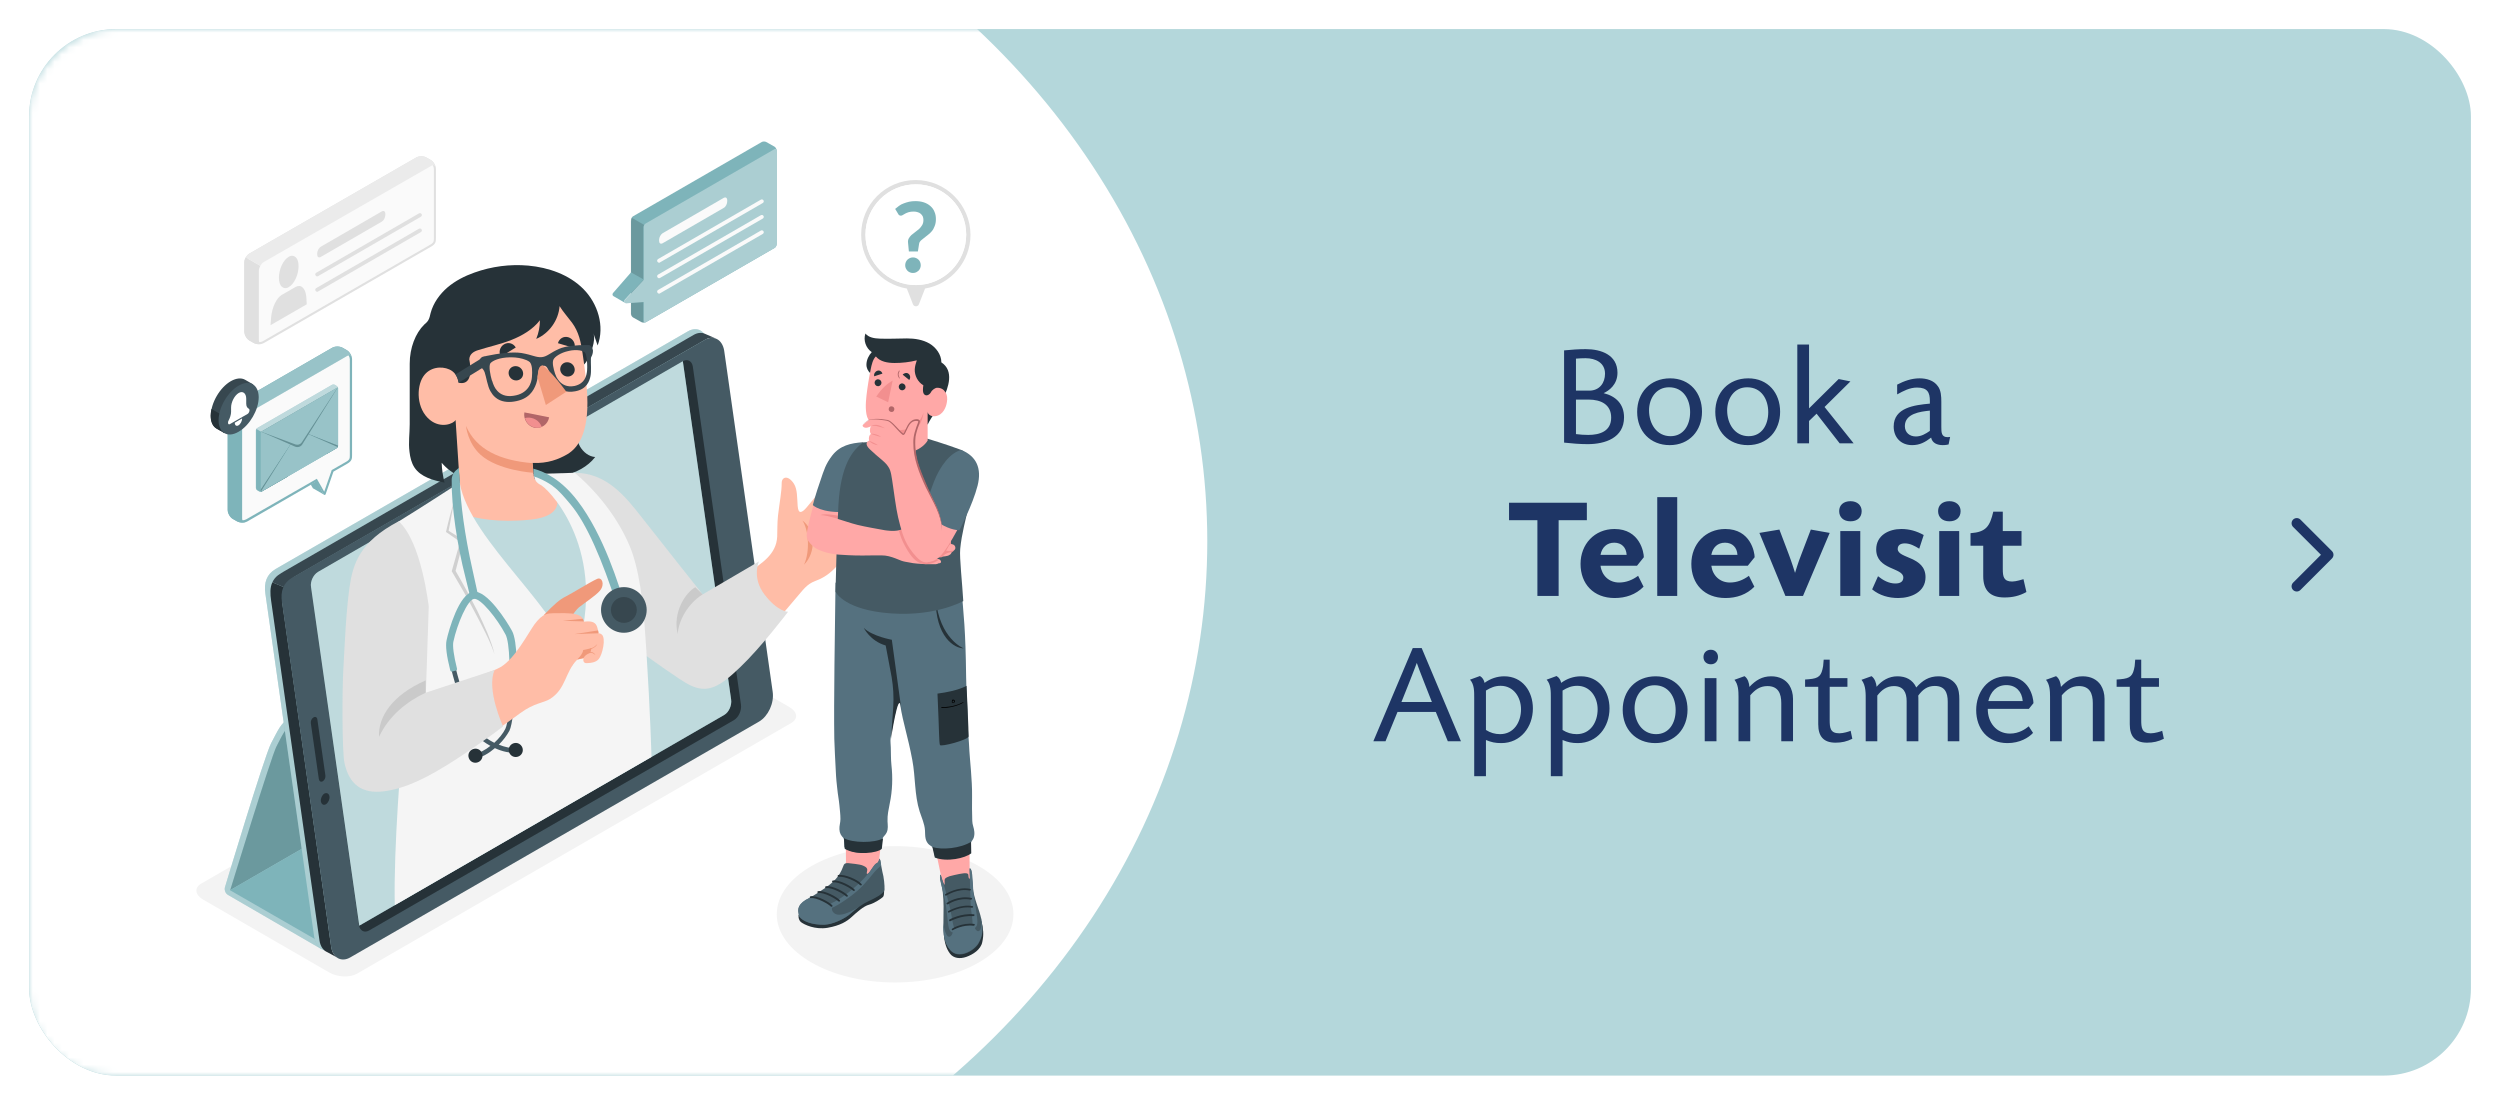 <svg width="344" height="152" viewBox="0 0 344 152" fill="none" xmlns="http://www.w3.org/2000/svg">
<g filter="url(#filter0_d_228_5466)">
<g clip-path="url(#clip0_228_5466)">
<rect x="5" y="3" width="336" height="144" rx="12" fill="#B4D7DB"/>
<mask id="mask0_228_5466" style="mask-type:alpha" maskUnits="userSpaceOnUse" x="5" y="3" width="247" height="144">
<rect x="5" y="147" width="144" height="247" rx="11.537" transform="rotate(-90 5 147)" fill="white"/>
</mask>
<g mask="url(#mask0_228_5466)">
<ellipse cx="49.468" cy="73.493" rx="103.27" ry="117.655" transform="rotate(-90 49.468 73.493)" fill="white"/>
</g>
<path d="M124.166 134.188C133.158 134.188 140.447 129.988 140.447 124.807C140.447 119.627 133.158 115.427 124.166 115.427C115.173 115.427 107.884 119.627 107.884 124.807C107.884 129.988 115.173 134.188 124.166 134.188Z" fill="#F3F3F3"/>
<path d="M109.886 98.478L50.11 132.985C49.124 133.549 47.434 133.464 46.307 132.816L28.955 122.788C27.828 122.14 27.715 121.154 28.673 120.591L88.449 86.083C89.435 85.52 91.125 85.604 92.251 86.252L109.604 96.281C110.731 96.928 110.871 97.914 109.886 98.478Z" fill="#F3F3F3"/>
<path d="M36.617 46.224C36.364 46.224 36.138 46.167 35.969 46.083L35.378 45.745C35.04 45.548 34.73 45.041 34.73 44.646V35.125C34.73 34.731 35.011 34.224 35.378 34.026L58.307 20.815C58.477 20.73 58.702 20.674 58.955 20.674C59.209 20.674 59.434 20.73 59.603 20.815L60.195 21.153C60.533 21.35 60.843 21.857 60.843 22.252V31.745C60.843 32.167 60.843 32.477 60.279 32.815L37.265 46.083C37.096 46.167 36.871 46.224 36.617 46.224Z" fill="#FAFAFA"/>
<path d="M58.984 20.787C59.209 20.787 59.406 20.843 59.547 20.928L60.139 21.266C60.448 21.435 60.702 21.914 60.702 22.252V31.745C60.702 32.167 60.702 32.393 60.195 32.674L37.181 45.942C37.04 46.027 36.814 46.083 36.617 46.083C36.392 46.083 36.195 46.027 36.054 45.942L35.462 45.604C35.152 45.435 34.899 44.956 34.899 44.618V35.125C34.899 34.787 35.152 34.308 35.462 34.139L58.42 20.928C58.561 20.843 58.758 20.787 58.984 20.787ZM58.984 20.505C58.73 20.505 58.477 20.561 58.279 20.674L35.321 33.886C34.927 34.111 34.617 34.674 34.617 35.125V44.618C34.617 45.069 34.927 45.632 35.321 45.858L35.913 46.196C36.11 46.308 36.364 46.365 36.617 46.365C36.871 46.365 37.124 46.308 37.321 46.196L60.336 32.928C60.984 32.562 60.984 32.195 60.984 31.745V22.252C60.984 21.801 60.674 21.238 60.279 21.012L59.688 20.674C59.491 20.561 59.237 20.505 58.984 20.505Z" fill="#E0E0E0"/>
<path d="M34.617 44.618C34.617 45.069 34.927 45.632 35.321 45.858L35.913 46.196C36.279 46.393 36.814 46.421 37.209 46.252C36.87 46.365 36.617 46.196 36.617 45.773V36.28C36.617 36.055 36.702 35.801 36.814 35.576L34.814 34.421C34.673 34.646 34.617 34.9 34.617 35.125V44.618Z" fill="#E0E0E0"/>
<path d="M60.955 22.054C60.871 21.744 60.589 21.66 60.279 21.857L37.321 35.04C37.124 35.153 36.955 35.35 36.814 35.576L34.814 34.421C34.955 34.195 35.124 33.998 35.321 33.886L58.251 20.674C58.645 20.449 59.293 20.449 59.66 20.674L60.251 21.012C60.589 21.209 60.871 21.632 60.955 22.054Z" fill="#EBEBEB"/>
<path d="M43.152 39.886C43.096 39.266 42.927 38.815 42.645 38.562C42.392 38.308 42.054 38.28 41.688 38.477L39.772 39.576C39.04 39.998 38.42 41.322 38.307 42.674L38.223 43.745L43.209 40.871L43.152 39.886ZM40.73 38.505C41.49 38.083 42.082 36.787 42.082 35.632C42.082 35.04 41.941 34.618 41.688 34.392C41.434 34.167 41.096 34.111 40.73 34.336C39.969 34.759 39.378 36.054 39.378 37.209C39.378 37.773 39.519 38.224 39.772 38.449C40.026 38.674 40.364 38.731 40.73 38.505Z" fill="#E0E0E0"/>
<path d="M53.547 29.491L45.124 34.364C44.842 34.505 44.645 34.364 44.645 33.998V33.885C44.645 33.519 44.871 33.125 45.124 32.956L53.547 28.082C53.828 27.942 54.026 28.082 54.026 28.449V28.533C54.026 28.928 53.8 29.35 53.547 29.491Z" fill="#E0E0E0"/>
<path d="M44.645 37.041C44.561 37.041 44.476 36.984 44.42 36.9C44.335 36.759 44.392 36.618 44.504 36.533L58.645 28.364C58.786 28.28 58.927 28.336 59.012 28.449C59.096 28.59 59.04 28.73 58.927 28.815L44.786 36.984C44.73 37.012 44.673 37.041 44.645 37.041Z" fill="#E0E0E0"/>
<path d="M44.645 39.153C44.561 39.153 44.476 39.097 44.42 39.012C44.335 38.872 44.392 38.731 44.504 38.646L58.645 30.477C58.786 30.393 58.927 30.449 59.012 30.562C59.096 30.702 59.04 30.843 58.927 30.928L44.786 39.097C44.73 39.153 44.673 39.153 44.645 39.153Z" fill="#E0E0E0"/>
<path d="M90.871 87.886L91.998 87.238C91.998 87.238 97.998 67.661 98.561 66.534C99.125 65.407 98.111 64.815 97.04 65.435L40.702 97.915C39.631 98.534 39.293 99.407 38.307 101.267C37.349 103.126 31.941 121.126 31.941 121.126C31.856 121.549 32.053 121.971 32.42 122.168L45.237 129.605L104.167 95.576L90.871 87.886Z" fill="#7EB4BA"/>
<path opacity="0.35" d="M90.871 87.886L91.998 87.238C91.998 87.238 97.998 67.661 98.561 66.534C99.125 65.407 98.111 64.815 97.04 65.435L40.702 97.915C39.631 98.534 39.293 99.407 38.307 101.267C37.349 103.126 31.941 121.126 31.941 121.126C31.856 121.549 32.053 121.971 32.42 122.168L45.237 129.605L104.167 95.576L90.871 87.886Z" fill="white"/>
<path d="M39.039 101.717C38.307 103.126 32.673 121.492 32.673 121.492L92.73 86.816C92.73 86.816 98.674 68.139 99.294 66.984C99.885 65.801 98.843 65.266 97.772 65.886L41.406 98.365C40.335 98.985 39.772 100.309 39.039 101.717Z" fill="#7EB4BA"/>
<path opacity="0.15" d="M39.039 101.717C38.307 103.126 32.673 121.492 32.673 121.492L92.73 86.816C92.73 86.816 98.674 68.139 99.294 66.984C99.885 65.801 98.843 65.266 97.772 65.886L41.406 98.365C40.335 98.985 39.772 100.309 39.039 101.717Z" fill="black"/>
<path d="M91.575 87.492L32.645 121.492L45.715 129.014L104.618 95.013L91.575 87.492Z" fill="#7EB4BA"/>
<path d="M95.66 44.59L38.927 77.294C37.687 78.027 37.293 79.182 37.518 80.703L44.223 127.859C44.448 129.38 45.659 130.281 46.899 129.577L103.153 97.126C104.392 96.393 105.237 94.591 105.012 93.041L98.308 46.055C98.111 44.533 96.927 43.858 95.66 44.59Z" fill="#7EB4BA"/>
<path opacity="0.35" d="M95.66 44.59L38.927 77.294C37.687 78.027 37.293 79.182 37.518 80.703L44.223 127.859C44.448 129.38 45.659 130.281 46.899 129.577L103.153 97.126C104.392 96.393 105.237 94.591 105.012 93.041L98.308 46.055C98.111 44.533 96.927 43.858 95.66 44.59Z" fill="white"/>
<path d="M99.491 45.576C99.04 45.407 98.505 45.463 97.97 45.773L41.716 78.252C41.124 78.59 40.617 79.21 40.279 79.886L38.476 79.126C38.871 78.252 39.575 77.942 40.166 77.576L96.421 45.097C96.984 44.759 97.547 44.731 97.998 44.928L99.491 45.576Z" fill="#37474F"/>
<path d="M46.054 130.028C45.49 129.802 45.068 129.211 44.955 128.366L38.307 81.661C38.166 80.703 38.138 79.858 38.476 79.126L40.279 79.886C40.223 79.999 40.194 80.083 40.138 80.196C40.11 80.28 40.082 80.365 40.054 80.449V80.478C40.025 80.562 39.997 80.675 39.969 80.759C39.941 80.872 39.913 80.957 39.913 81.069C39.885 81.154 39.885 81.238 39.885 81.294C39.828 81.633 39.828 81.971 39.885 82.281L46.561 129.239C46.673 130.084 47.096 130.675 47.659 130.901L46.054 130.028Z" fill="#263238"/>
<path d="M97.97 45.773L41.209 78.478C39.969 79.21 39.575 80.365 39.8 81.886L46.561 129.267C46.786 130.788 47.969 131.464 49.209 130.732L105.463 98.281C106.702 97.548 107.547 95.745 107.322 94.196L100.646 47.238C100.392 45.717 99.209 45.069 97.97 45.773Z" fill="#455A64"/>
<path d="M101.999 98.084L51.773 127.042C51.125 127.408 50.505 127.07 50.392 126.281L43.801 79.802C43.688 79.013 44.111 78.055 44.758 77.689L94.956 48.703C95.604 48.336 96.224 48.674 96.337 49.463L102.956 95.943C103.069 96.76 102.647 97.689 101.999 98.084Z" fill="#263238"/>
<path d="M43.8 79.802L50.42 126.281C50.42 126.309 50.42 126.337 50.448 126.366L100.646 97.379C101.294 97.013 101.717 96.055 101.604 95.266L94.956 48.703L44.758 77.689C44.11 78.083 43.659 79.013 43.8 79.802Z" fill="#7EB4BA"/>
<path opacity="0.5" d="M43.8 79.802L50.42 126.281C50.42 126.309 50.42 126.337 50.448 126.366L100.646 97.379C101.294 97.013 101.717 96.055 101.604 95.266L94.956 48.703L44.758 77.689C44.11 78.083 43.659 79.013 43.8 79.802Z" fill="white"/>
<path d="M46.335 108.591C46.392 108.985 46.166 109.464 45.856 109.661C45.518 109.858 45.237 109.689 45.152 109.267C45.096 108.872 45.321 108.393 45.631 108.196C45.969 108.027 46.279 108.196 46.335 108.591Z" fill="#263238"/>
<path d="M44.138 97.717C43.885 97.858 43.716 98.224 43.772 98.534L44.871 106.196C44.927 106.506 45.152 106.647 45.406 106.506C45.659 106.365 45.828 105.999 45.772 105.689L44.673 98.027C44.645 97.689 44.392 97.548 44.138 97.717Z" fill="#263238"/>
<path d="M119.294 70.534C120.083 69.858 120.224 69.689 121.266 68.844C122.055 68.224 122.674 67.717 122.871 67.351C123.266 66.618 122.9 65.914 122.562 66.027C121.914 66.252 121.125 66.815 119.604 67.858C117.942 69.013 116.759 70.139 116.646 69.97C116.646 69.97 117.012 69.407 118.421 67.858C120.477 65.632 120.871 65.238 121.238 64.534C122.026 63.041 120.928 62.815 120.421 63.125C119.857 63.463 119.266 64.139 117.801 65.604C116.195 67.181 114.815 68.787 114.702 68.703C114.59 68.618 116.787 66.196 118.111 64.421C119.35 62.787 118.533 62.083 118.195 62.026C117.829 61.97 117.407 62.449 116.815 63.097C115.745 64.252 112.646 68.055 111.998 68.815C111.35 69.576 110.843 69.801 110.759 68.618C110.674 67.52 110.73 66.337 110.252 65.576C109.435 64.308 108.561 64.618 108.561 65.463C108.561 66.674 108.28 68.027 108.054 69.942C107.942 70.956 107.97 72.139 107.942 72.844C107.829 75.294 105.773 76.534 104.054 77.717C102.336 78.9 97.716 81.548 97.716 81.548C97.716 81.548 89.04 72.618 86.533 70.449C83.519 67.858 82.674 67.66 78.448 67.717L84.448 83.125C84.448 83.125 92.589 90.675 95.378 92.281C98.139 93.886 99.266 93.013 102.646 90.027C105.237 87.745 109.491 82.478 110.505 81.323C111.519 80.168 111.97 79.407 113.153 78.956C114.759 78.365 115.604 77.548 116.674 76.308C117.181 75.717 118.026 74.534 118.815 73.745C120.111 72.449 121.717 71.294 122.167 70.928C122.871 70.337 122.984 69.125 121.998 69.491C120.111 70.224 118.224 71.829 118.167 71.717C118.055 71.604 118.759 70.984 119.294 70.534Z" fill="#FFBDA7"/>
<path d="M111.407 70.618C112.28 71.886 112.477 74.9 111.632 76.703C113.35 74.984 113.181 71.914 111.407 70.618Z" fill="#F0997A"/>
<path d="M97.688 81.548C96.252 82.478 94.533 85.21 95.04 87.999C94.421 85.942 93.885 83.379 97.012 80.816L97.688 81.548Z" fill="#F0997A"/>
<path d="M80.082 64.055C84.477 64.055 87.069 67.323 89.378 70.28C91.012 72.393 97.688 80.787 97.688 80.787L105.435 76.252C105.435 76.252 104.393 78.478 106.224 80.844C108.055 83.21 109.435 83.182 109.435 83.182C109.435 83.182 105.773 88.027 102.843 90.816C99.914 93.633 98.308 94.45 95.857 93.238C93.407 92.027 79.068 81.266 79.068 81.266L80.082 64.055Z" fill="#E0E0E0"/>
<path opacity="0.1" d="M97.688 80.787C95.632 82.055 94.364 84.421 94.252 86.252C93.519 83.21 95.378 80.506 96.674 79.802L97.688 80.787Z" fill="black"/>
<path d="M56.392 71.689L62.533 67.351C62.533 67.351 64.645 65.632 64.955 65.548L74.138 65.294L78.956 66.675C78.956 66.675 81.322 68.9 83.744 71.576C86.139 74.252 87.265 76.731 87.434 80.111C87.519 82.196 86.42 84.506 86.42 84.506L86.589 90.309L88.618 102.084L56.73 120.478C57.857 107.379 57.688 107.013 59.293 97.943C58.983 93.182 56.673 86.675 56.223 83.379C54.871 73.802 56.392 71.689 56.392 71.689Z" fill="#7EB4BA"/>
<g opacity="0.5">
<path d="M56.392 71.689L62.533 67.351C62.533 67.351 64.645 65.632 64.955 65.548L74.138 65.294L78.956 66.675C78.956 66.675 81.322 68.9 83.744 71.576C86.139 74.252 87.265 76.731 87.434 80.111C87.519 82.196 86.42 84.506 86.42 84.506L86.589 90.309L88.618 102.084L56.73 120.478C57.857 107.379 57.688 107.013 59.293 97.943C58.983 93.182 56.673 86.675 56.223 83.379C54.871 73.802 56.392 71.689 56.392 71.689Z" fill="white"/>
</g>
<path d="M78.589 64.421C80.251 64.055 81.857 63.238 82.899 61.886C82.026 61.829 81.265 61.21 80.814 60.449C80.392 59.688 80.251 58.787 80.166 57.914C80.054 56.646 80.082 55.379 80.11 54.111C80.138 53.294 80.166 52.477 80.223 51.66C80.279 51.097 80.364 50.477 80.674 49.97C80.983 49.463 81.49 49.153 81.772 48.618C82.251 47.717 83.04 45.886 82.645 44.843C82.843 45.407 83.04 45.97 83.237 46.533C84.223 43.885 83.265 40.787 81.293 38.787C79.322 36.787 76.476 35.801 73.688 35.547C71.18 35.322 68.645 35.66 66.279 36.505C64.927 36.984 63.659 37.632 62.561 38.561C61.49 39.491 60.617 40.702 60.251 42.083C60.166 42.421 60.11 42.787 59.913 43.097C59.772 43.322 59.575 43.491 59.377 43.66C58.166 44.843 57.377 46.871 57.377 49.04C57.377 50.562 57.377 52.083 57.377 53.604C57.377 54.871 57.377 56.139 57.377 57.379C57.377 58.646 57.18 59.886 57.349 61.181C57.434 61.914 57.603 62.674 58.025 63.322C58.899 64.646 60.617 65.097 62.166 65.407C61.941 64.505 61.8 63.576 61.772 62.674C64.448 65.829 69.603 66.365 78.589 64.421Z" fill="#263238"/>
<path d="M64.251 65.379C64.195 64.336 63.688 56.787 63.688 56.787C63.406 57.322 61.66 57.998 60.166 56.787C58.279 55.266 58.279 52.252 59.237 50.815C60.11 49.491 61.744 49.35 62.815 49.829C63.462 50.111 63.969 50.702 64.11 51.66C65.153 51.914 66.11 51.322 65.575 48.449C65.603 47.745 66.138 47.378 66.786 47.181C68.308 46.702 69.885 46.364 71.378 45.773C72.871 45.181 74.308 44.336 75.293 43.068C75.293 43.942 75.124 44.815 74.787 45.632C76.561 44.871 77.857 43.068 77.998 41.125C78.505 41.942 79.153 42.646 79.716 43.407C80.646 44.674 80.927 46.054 81.153 47.575C81.406 49.209 81.603 50.843 81.744 52.477C82.195 58.083 80.787 60.505 79.04 61.519C77.857 62.196 76.392 62.787 74.279 62.703L74.448 64.449C74.533 65.322 75.265 65.435 76.139 65.66C76.73 65.829 77.293 66.59 77.293 66.59C77.293 66.59 79.463 69.942 73.969 70.505C65.209 71.407 61.434 68.139 61.434 68.139C61.434 68.139 62.082 67.66 62.786 67.097C63.998 66.252 64.279 66.139 64.251 65.379Z" fill="#FFBDA7"/>
<path d="M73.153 55.745L76.561 56.421C76.392 57.407 75.491 58.026 74.533 57.858C73.632 57.66 72.984 56.703 73.153 55.745Z" fill="#B16668"/>
<path d="M73.463 56.477C74.392 56.364 75.237 56.9 75.547 57.745C75.265 57.857 74.927 57.914 74.589 57.829C73.913 57.688 73.406 57.153 73.237 56.533C73.293 56.505 73.378 56.505 73.463 56.477Z" fill="#F28F8F"/>
<path d="M80.054 46.9L77.772 46.223C77.942 45.575 78.589 45.209 79.209 45.407C79.857 45.604 80.223 46.28 80.054 46.9Z" fill="#263238"/>
<path d="M69.913 48.083L71.969 46.815C71.631 46.223 70.927 46.026 70.336 46.392C69.772 46.73 69.575 47.491 69.913 48.083Z" fill="#263238"/>
<path d="M78.082 49.829C78.11 50.364 78.561 50.815 79.124 50.815C79.688 50.815 80.11 50.364 80.082 49.829C80.054 49.294 79.603 48.843 79.04 48.843C78.505 48.843 78.082 49.266 78.082 49.829Z" fill="#263238"/>
<path d="M70.984 50.364C71.012 50.9 71.462 51.35 72.026 51.35C72.589 51.35 73.012 50.9 72.984 50.364C72.955 49.829 72.505 49.378 71.941 49.378C71.378 49.378 70.955 49.829 70.984 50.364Z" fill="#263238"/>
<path d="M74.279 62.731C69.772 62.365 66.505 60.843 65.124 57.604C65.124 57.604 65.322 59.942 67.124 61.576C69.575 63.773 74.392 64.055 74.392 64.055L74.279 62.731Z" fill="#F0997A"/>
<path d="M82.026 46.477C81.913 46.477 81.772 46.477 81.66 46.477C80.448 46.477 78.843 46.59 77.913 47.012C76.702 47.547 76.308 48.054 75.575 48.139C74.786 48.223 74.251 47.829 72.758 47.575C71.547 47.378 69.547 47.632 67.969 47.97C67.8 47.998 67.631 48.054 67.462 48.083C67.181 48.139 66.899 48.533 66.955 48.956C67.012 49.378 67.35 49.66 67.49 49.857C67.547 49.942 67.631 50.054 67.688 50.224C67.913 50.871 68.082 52.139 68.476 52.815C68.645 53.097 68.843 53.435 69.209 53.717C69.913 54.308 70.899 54.392 71.744 54.252C73.744 53.942 74.42 52.815 74.786 51.773C75.153 50.73 74.871 49.407 75.716 49.322C75.744 49.322 75.772 49.322 75.8 49.322C75.829 49.322 75.857 49.322 75.885 49.322C76.533 49.407 76.589 50.618 77.096 51.435C77.293 51.745 77.519 52.054 77.829 52.308C78.251 52.674 78.702 52.871 79.265 52.9C79.519 52.928 79.829 52.9 80.138 52.843C81.744 52.562 82.11 51.435 82.251 50.759C82.392 50.083 82.279 48.956 82.308 48.364C82.308 48.223 82.336 48.139 82.392 48.054C82.477 47.914 82.617 47.547 82.589 47.181C82.505 46.787 82.223 46.477 82.026 46.477ZM74.195 50.871C74.167 51.266 74.054 51.829 73.688 52.336C73.322 52.843 72.702 53.322 71.631 53.463C70.533 53.632 69.829 53.238 69.406 52.759C69.068 52.392 68.871 51.914 68.73 51.435C68.73 51.407 68.73 51.407 68.702 51.378C68.702 51.35 68.702 51.35 68.674 51.322C68.476 50.646 68.195 49.294 68.505 48.956C68.814 48.618 69.716 48.195 71.181 48.167C71.237 48.167 71.293 48.167 71.35 48.167C72.054 48.167 72.786 48.28 73.462 48.562C73.66 48.646 73.829 48.759 73.913 48.843C74.251 49.237 74.251 50.111 74.195 50.871ZM81.8 49.519C81.8 50.026 81.772 51.125 80.955 51.716C80.73 51.886 80.42 52.026 80.054 52.111C79.012 52.308 78.364 51.914 77.941 51.435C77.8 51.266 77.688 51.097 77.575 50.9C77.491 50.73 77.434 50.562 77.378 50.421C77.153 49.716 76.955 48.9 77.153 48.477C77.35 48.054 78.223 47.519 79.124 47.322C79.322 47.266 79.519 47.237 79.688 47.209C80.138 47.153 80.646 47.153 81.096 47.294C81.237 47.35 81.35 47.407 81.434 47.463C81.744 47.688 81.8 48.9 81.8 49.519Z" fill="#37474F"/>
<path d="M78.927 52.9L76.11 54.731L74.955 50.871C75.068 50.111 75.068 49.407 75.631 49.266C75.913 49.463 76.223 49.717 76.505 49.998C77.237 50.731 78.054 51.717 78.843 52.787C78.871 52.815 78.899 52.871 78.927 52.9Z" fill="#F0997A"/>
<path d="M67.913 49.294L65.772 50.618L64.11 51.66C64.025 51.209 63.885 50.815 63.659 50.533L65.744 49.238L67.659 48.054L67.913 49.294Z" fill="#37474F"/>
<path opacity="0.15" d="M85.942 81.069C85.942 80.337 85.885 79.604 85.829 78.872C85.772 78.139 85.688 77.435 85.632 76.703C85.491 75.266 85.294 73.801 85.097 72.365V72.28L85.04 72.224C83.829 71.153 82.589 70.111 81.35 69.069L81.632 67.942L81.66 67.829L81.575 67.773C81.068 67.351 80.533 66.928 80.026 66.506C79.491 66.083 78.984 65.66 78.448 65.266C78.927 65.745 79.406 66.196 79.885 66.646C80.336 67.097 80.815 67.492 81.265 67.942L80.927 69.069L80.899 69.182L81.012 69.266C82.223 70.365 83.434 71.435 84.674 72.478C84.899 73.886 85.097 75.294 85.322 76.703L85.942 81.069Z" fill="black"/>
<path d="M89.941 88.562C89.632 83.717 89.293 78.928 88.026 75.153C87.124 72.478 84.674 67.942 80.082 64.055L74.448 64.224C74.505 65.041 74.758 65.407 75.519 65.801C77.181 66.928 85.153 75.858 79.857 90.309C79.829 90.421 79.772 90.534 79.744 90.618C78.786 83.323 65.659 73.576 64.251 65.407C64.251 65.407 58.786 68.956 55.885 70.731C53.913 71.942 54.364 74.816 54.223 76.196C53.434 83.238 57.096 91.182 56.702 96.534C56.166 103.858 55.152 115.379 55.321 123.549L90.646 103.154C90.646 103.154 90.477 96.957 89.941 88.562Z" fill="#F5F5F5"/>
<path opacity="0.15" d="M68.026 85.999C67.603 85.013 67.153 84.055 66.702 83.097C66.223 82.139 65.716 81.21 65.209 80.252C64.702 79.351 64.223 78.449 63.688 77.548L64.758 73.491L64.787 73.351L64.674 73.266L62.73 72.027C62.871 71.322 63.012 70.646 63.124 69.942C63.265 69.21 63.406 68.477 63.519 67.745C63.322 68.477 63.124 69.181 62.927 69.914C62.73 70.646 62.561 71.351 62.392 72.083L62.364 72.196L62.448 72.252L64.308 73.548L63.181 77.52L63.153 77.604L63.209 77.689C63.744 78.618 64.279 79.52 64.815 80.449C65.35 81.379 65.829 82.308 66.336 83.238C66.843 84.168 67.322 85.125 67.801 86.083C68.279 87.041 68.702 87.999 69.04 89.013C68.815 87.971 68.42 86.985 68.026 85.999Z" fill="black"/>
<path d="M65.716 81.182C65.716 81.182 65.35 79.632 65.012 78.308C63.941 74.167 63.096 68.646 63.152 65.041C63.152 64.477 63.434 63.942 63.885 63.604C64.026 63.491 64.138 63.35 64.138 63.35L64.279 65.379C64.392 68.252 64.899 72.449 65.998 77.322C66.307 78.674 66.814 81.041 66.814 81.041L65.716 81.182Z" fill="#7EB4BA"/>
<path d="M66.533 103.295C66.505 103.295 66.477 103.295 66.448 103.295L66.42 102.647C67.012 102.619 67.772 102.196 68.477 101.633C67.716 101.21 67.04 100.703 66.533 100.196C65.35 98.928 62.11 89.435 62.589 87.097C63.012 85.154 64.448 80.759 66.111 80.534C66.111 80.534 66.139 80.534 66.167 80.534C67.829 80.365 70.392 84.111 71.294 85.886C72.42 87.999 71.885 98.027 71.097 99.548C70.758 100.168 70.251 100.872 69.632 101.464C70.477 101.802 71.294 101.999 71.885 101.858L72.026 102.506C71.237 102.675 70.139 102.421 69.096 101.943C68.251 102.675 67.322 103.21 66.533 103.295ZM66.223 81.21C65.237 81.351 63.772 84.618 63.237 87.266C62.786 89.407 65.913 98.619 67.012 99.773C67.491 100.281 68.223 100.816 69.012 101.21C69.66 100.619 70.223 99.914 70.533 99.295C71.266 97.858 71.744 88.168 70.73 86.224C69.491 83.83 67.209 81.097 66.223 81.21Z" fill="#455A64"/>
<path d="M72.927 102.055C73.012 102.591 72.646 103.069 72.111 103.154C71.575 103.238 71.097 102.872 71.012 102.337C70.927 101.802 71.294 101.323 71.829 101.238C72.364 101.154 72.843 101.548 72.927 102.055Z" fill="#263238"/>
<path d="M67.378 102.844C67.463 103.379 67.097 103.858 66.561 103.943C66.026 104.027 65.547 103.661 65.463 103.126C65.378 102.59 65.745 102.112 66.28 102.027C66.815 101.943 67.294 102.309 67.378 102.844Z" fill="#263238"/>
<path d="M71.885 90.168L71.322 90.196C71.209 90.196 71.096 90.111 71.096 89.999C71.04 88.168 70.843 86.816 70.561 86.308C69.378 84.055 67.096 81.266 66.223 81.407C65.35 81.52 63.913 84.816 63.378 87.323C63.265 87.886 63.434 89.238 63.885 91.013C63.913 91.126 63.857 91.238 63.744 91.266L63.209 91.407C63.096 91.435 62.984 91.351 62.955 91.238C62.448 89.238 62.279 87.858 62.448 87.097C62.73 85.745 64.167 80.675 66.11 80.421C68.026 80.139 70.815 84.618 71.463 85.83C71.829 86.506 72.026 87.886 72.111 89.942C72.082 90.055 71.998 90.139 71.885 90.168Z" fill="#7EB4BA"/>
<path d="M86.927 82.027L85.857 82.196C83.885 76.168 81.772 71.097 79.519 68.421C78.646 67.379 77.913 66.505 77.124 65.942C77.068 65.886 77.012 65.858 76.956 65.801C76.392 65.407 75.857 65.125 75.35 64.9C75.124 64.787 74.702 64.618 74.477 64.562C74.477 64.534 74.477 64.505 74.477 64.449L74.392 63.491C76.054 63.914 78.308 65.097 80.448 67.886C84.139 72.674 86.251 79.886 86.927 82.027Z" fill="#7EB4BA"/>
<path d="M83.772 83.576C84.138 85.266 85.8 86.365 87.491 85.999C89.181 85.632 90.279 83.97 89.913 82.28C89.547 80.59 87.885 79.492 86.195 79.858C84.505 80.224 83.406 81.886 83.772 83.576Z" fill="#455A64"/>
<path d="M85.096 83.294C85.294 84.252 86.251 84.872 87.209 84.675C88.167 84.477 88.787 83.52 88.589 82.562C88.392 81.604 87.434 80.984 86.477 81.182C85.519 81.379 84.899 82.337 85.096 83.294Z" fill="#37474F"/>
<path d="M59.124 93.633L59.096 94.759C56.842 95.745 54.617 97.886 54.251 99.238C54.364 97.126 55.209 95.436 59.124 93.633Z" fill="#F0997A"/>
<path d="M75.8 83.661C77.293 82.111 78.054 81.463 78.814 81.097C79.575 80.731 82.167 79.097 83.181 78.647C83.829 78.365 84.279 79.407 83.547 80.28C82.984 80.956 81.378 81.999 80.674 82.562C79.998 83.097 78.814 85.182 78.814 85.182L75.8 83.661Z" fill="#F0997A"/>
<path d="M69.885 90.788C71.857 89.633 73.688 86.112 74.533 84.928C75.716 83.323 76.448 83.407 77.181 83.379C79.603 83.323 80.138 83.435 80.702 83.689C81.265 83.914 81.322 84.534 81.322 84.534C81.969 84.506 82.899 84.337 83.181 85.323C83.378 85.999 83.35 86.14 83.35 86.14C83.35 86.14 83.575 86.112 83.8 86.309C84.42 86.816 83.885 89.069 83.406 89.661C83.068 90.083 82.505 90.224 81.744 90.252C81.096 90.281 81.293 89.576 81.293 89.576L80.42 89.773C78.73 91.464 78.899 93.802 76.674 95.182C75.829 95.717 74.505 95.717 72.589 97.126C70.645 98.562 60.617 105.802 55.406 107.154C50.335 108.478 49.293 105.915 48.87 103.154C48.42 100.337 48.392 84.365 49.575 80.14C50.758 75.914 52.194 74.139 56.335 71.576C59.011 74.139 59.547 83.182 59.547 83.182L59.124 94.731C59.096 94.731 67.913 91.914 69.885 90.788Z" fill="#FFBDA7"/>
<path d="M81.322 84.506L78.42 84.421L81.181 84.14C81.265 84.252 81.293 84.393 81.322 84.506Z" fill="#F0997A"/>
<path d="M83.35 86.139L80.054 86.252L83.294 85.745C83.322 85.858 83.35 85.999 83.35 86.139Z" fill="#F0997A"/>
<path d="M83.181 87.604C83.125 87.773 82.984 87.942 82.815 88.055C82.646 88.168 82.477 88.252 82.308 88.337L82.336 88.308C82.279 88.478 82.223 88.675 82.139 88.844L82.054 88.759C82.223 88.703 82.42 88.703 82.589 88.787C82.758 88.872 82.871 89.013 82.927 89.154C82.815 89.013 82.674 88.928 82.533 88.872C82.392 88.816 82.223 88.816 82.082 88.872L81.97 88.928L81.998 88.816C82.054 88.647 82.111 88.449 82.195 88.28V88.252H82.223C82.392 88.196 82.561 88.111 82.73 88.027C82.899 87.886 83.068 87.773 83.181 87.604Z" fill="#F0997A"/>
<path d="M82.392 88.168C82.082 88.28 81.237 88.449 81.237 88.449C81.237 88.449 81.266 88.675 80.956 89.126C80.787 89.379 80.42 89.745 80.42 89.745L81.294 89.548C81.294 89.548 81.434 89.126 82.223 88.816L82.392 88.168Z" fill="#F0997A"/>
<path d="M55.857 70.731C50.476 73.548 49.547 76.618 49.096 79.801C48.589 83.463 48.448 87.52 48.251 90.928C48.054 94.337 48.082 102.45 48.392 103.943C49.04 107.041 50.927 108.253 53.8 107.886C56.674 107.52 59.575 106.196 63.829 103.436C68.054 100.675 70.223 98.957 70.223 98.957C70.223 98.957 67.857 93.802 69.068 91.182L59.603 94.309L59.998 82.421C59.969 82.449 59.04 73.604 55.857 70.731Z" fill="#E0E0E0"/>
<path opacity="0.1" d="M59.575 94.309C57.011 95.52 54.532 97.464 53.152 100.393C53.011 97.605 55.011 94.619 59.575 92.619V94.309Z" fill="black"/>
<path d="M45.557 67.051L44.093 66.206C44.065 66.206 44.036 66.177 44.036 66.149L43.755 65.67L44.628 65.163L44.6 65.248L45.557 67.051Z" fill="#7EB4BA"/>
<path d="M34.318 70.741C34.065 70.741 33.839 70.684 33.67 70.6L33.079 70.262C32.74 70.065 32.431 69.558 32.431 69.163V55.98C32.431 55.586 32.712 55.078 33.079 54.881L46.741 46.994C46.91 46.909 47.135 46.853 47.389 46.853C47.642 46.853 47.867 46.909 48.036 46.994L48.628 47.332C48.966 47.529 49.276 48.036 49.276 48.431V61.614C49.276 62.036 49.276 62.346 48.713 62.684L46.769 63.811L45.67 66.966L44.628 65.219L44.544 65.107L34.966 70.656C34.797 70.684 34.572 70.741 34.318 70.741Z" fill="#FAFAFA"/>
<path d="M47.417 46.966C47.642 46.966 47.839 47.022 47.98 47.107L48.572 47.445C48.882 47.614 49.135 48.093 49.135 48.431V61.614C49.135 62.036 49.135 62.262 48.628 62.543L46.712 63.642L46.628 63.698L46.6 63.811L45.614 66.656L44.741 65.135L44.6 64.882L44.346 65.022L34.881 70.459C34.74 70.543 34.515 70.6 34.318 70.6C34.093 70.6 33.895 70.543 33.755 70.459L33.163 70.121C32.853 69.952 32.6 69.473 32.6 69.135V55.952C32.6 55.614 32.853 55.135 33.163 54.966L46.825 47.078C46.994 47.022 47.191 46.966 47.417 46.966ZM47.417 46.684C47.163 46.684 46.91 46.74 46.712 46.853L33.05 54.74C32.656 54.966 32.346 55.529 32.346 55.98V69.163C32.346 69.614 32.656 70.177 33.05 70.403L33.642 70.741C33.839 70.853 34.093 70.91 34.346 70.91C34.6 70.91 34.853 70.853 35.05 70.741L44.515 65.276L45.529 67.022C45.557 67.079 45.614 67.107 45.67 67.107C45.727 67.107 45.783 67.079 45.811 66.994L46.882 63.896L48.797 62.797C49.445 62.431 49.445 62.065 49.445 61.614V48.431C49.445 47.98 49.135 47.416 48.741 47.191L48.149 46.853C47.924 46.74 47.67 46.684 47.417 46.684Z" fill="#7EB4BA"/>
<path d="M32.318 69.163C32.318 69.614 32.628 70.177 33.022 70.403L33.614 70.741C33.98 70.938 34.515 70.966 34.909 70.797C34.571 70.91 34.318 70.741 34.318 70.318V57.135C34.318 56.91 34.402 56.656 34.515 56.431L32.515 55.276C32.374 55.501 32.318 55.755 32.318 55.98V69.163Z" fill="#7EB4BA"/>
<path d="M49.389 48.205C49.304 47.895 49.022 47.811 48.713 48.008L35.05 55.895C34.853 56.008 34.684 56.205 34.543 56.431L32.543 55.276C32.684 55.05 32.853 54.853 33.05 54.74L46.712 46.853C47.107 46.628 47.755 46.628 48.121 46.853L48.713 47.191C49.022 47.388 49.304 47.811 49.389 48.205Z" fill="#7EB4BA"/>
<path opacity="0.2" d="M49.389 48.205C49.304 47.895 49.022 47.811 48.713 48.008L35.05 55.895C34.853 56.008 34.684 56.205 34.543 56.431L32.543 55.276C32.684 55.05 32.853 54.853 33.05 54.74L46.712 46.853C47.107 46.628 47.755 46.628 48.121 46.853L48.713 47.191C49.022 47.388 49.304 47.811 49.389 48.205Z" fill="white"/>
<path d="M36.205 58.233C36.205 58.093 36.289 57.952 36.402 57.895L46.684 51.952C46.797 51.895 46.966 51.895 47.078 51.952L47.304 52.093C47.416 52.149 47.501 52.318 47.501 52.431V60.318C47.501 60.459 47.416 60.6 47.304 60.656L37.022 66.6C36.909 66.656 36.74 66.656 36.627 66.6L36.402 66.459C36.289 66.403 36.205 66.234 36.205 66.121V58.233Z" fill="#7EB4BA"/>
<path opacity="0.5" d="M36.205 58.233C36.205 58.093 36.289 57.952 36.402 57.895L46.684 51.952C46.797 51.895 46.966 51.895 47.078 51.952L47.304 52.093C47.416 52.149 47.501 52.318 47.501 52.431V60.318C47.501 60.459 47.416 60.6 47.304 60.656L37.022 66.6C36.909 66.656 36.74 66.656 36.627 66.6L36.402 66.459C36.289 66.403 36.205 66.234 36.205 66.121V58.233Z" fill="white"/>
<path d="M37.163 58.543L36.289 58.036C36.261 58.093 36.233 58.177 36.233 58.233V66.121C36.233 66.262 36.318 66.402 36.43 66.459L36.656 66.6C36.768 66.656 36.937 66.656 37.05 66.6L37.163 66.543V58.543Z" fill="#7EB4BA"/>
<path d="M47.529 52.431V60.318C47.529 60.374 47.501 60.459 47.473 60.515C47.444 60.572 47.388 60.628 47.36 60.656L37.078 66.6C37.022 66.628 36.965 66.628 36.937 66.628C36.909 66.6 36.881 66.572 36.881 66.487V58.6C36.881 58.459 36.994 58.403 37.106 58.431L41.416 59.445L41.98 59.586C42.092 59.614 42.261 59.557 42.346 59.445L42.994 58.543L47.416 52.402C47.444 52.29 47.529 52.318 47.529 52.431Z" fill="#7EB4BA"/>
<path opacity="0.2" d="M47.529 52.431V60.318C47.529 60.374 47.501 60.459 47.473 60.515C47.444 60.572 47.388 60.628 47.36 60.656L37.078 66.6C37.022 66.628 36.965 66.628 36.937 66.628C36.909 66.6 36.881 66.572 36.881 66.487V58.6C36.881 58.459 36.994 58.403 37.106 58.431L41.416 59.445L41.98 59.586C42.092 59.614 42.261 59.557 42.346 59.445L42.994 58.543L47.416 52.402C47.444 52.29 47.529 52.318 47.529 52.431Z" fill="white"/>
<path d="M47.304 60.656C47.332 60.656 47.332 60.656 47.304 60.656C47.36 60.599 47.416 60.571 47.445 60.515C47.473 60.459 47.501 60.374 47.501 60.318L42.966 58.543L46.008 61.416L47.304 60.656Z" fill="#7EB4BA"/>
<path d="M47.304 60.656C47.332 60.656 47.332 60.656 47.304 60.656C47.36 60.599 47.416 60.571 47.445 60.515C47.473 60.459 47.501 60.374 47.501 60.318L42.966 58.543L46.008 61.416L47.304 60.656Z" fill="#7EB4BA"/>
<path opacity="0.2" d="M47.304 60.656C47.332 60.656 47.332 60.656 47.304 60.656C47.36 60.599 47.416 60.571 47.445 60.515C47.473 60.459 47.501 60.374 47.501 60.318L42.966 58.543L46.008 61.416L47.304 60.656Z" fill="black"/>
<path d="M36.853 66.487C36.853 66.543 36.881 66.6 36.909 66.628C36.937 66.656 36.994 66.656 37.05 66.6L40.599 64.572L41.416 59.473L36.881 66.374V66.487H36.853Z" fill="#7EB4BA"/>
<path d="M36.853 66.487C36.853 66.543 36.881 66.6 36.909 66.628C36.937 66.656 36.994 66.656 37.05 66.6L40.599 64.572L41.416 59.473L36.881 66.374V66.487H36.853Z" fill="#7EB4BA"/>
<path opacity="0.2" d="M36.853 66.487C36.853 66.543 36.881 66.6 36.909 66.628C36.937 66.656 36.994 66.656 37.05 66.6L40.599 64.572L41.416 59.473L36.881 66.374V66.487H36.853Z" fill="black"/>
<path d="M47.444 60.515C47.416 60.572 47.36 60.628 47.332 60.656L37.05 66.6C36.994 66.628 36.937 66.628 36.909 66.628L41.839 58.769C42.036 58.431 42.458 58.318 42.797 58.459L47.444 60.515Z" fill="#7EB4BA"/>
<path opacity="0.2" d="M47.444 60.515C47.416 60.572 47.36 60.628 47.332 60.656L37.05 66.6C36.994 66.628 36.937 66.628 36.909 66.628L41.839 58.769C42.036 58.431 42.458 58.318 42.797 58.459L47.444 60.515Z" fill="white"/>
<path d="M36.937 58.403L41.614 60.459C41.952 60.6 42.374 60.487 42.571 60.177L47.473 52.318L36.937 58.403Z" fill="#7EB4BA"/>
<path opacity="0.2" d="M36.937 58.403L41.614 60.459C41.952 60.6 42.374 60.487 42.571 60.177L47.473 52.318L36.937 58.403Z" fill="black"/>
<path d="M36.937 58.402L41.642 60.149C41.98 60.262 42.346 60.149 42.543 59.839L47.473 52.29L36.937 58.402Z" fill="#7EB4BA"/>
<path opacity="0.2" d="M36.937 58.402L41.642 60.149C41.98 60.262 42.346 60.149 42.543 59.839L47.473 52.29L36.937 58.402Z" fill="white"/>
<path d="M35.839 51.895L34.712 51.248C34.205 50.966 33.529 51.022 32.769 51.445C31.247 52.318 30.008 54.459 30.008 56.205C30.008 57.079 30.318 57.698 30.825 57.98L31.867 58.572L32.121 58.177C32.374 58.121 32.628 58.036 32.909 57.867C34.431 56.994 35.67 54.853 35.67 53.107C35.67 52.853 35.642 52.628 35.586 52.403L35.839 51.895Z" fill="#37474F"/>
<path d="M30.092 55.276C30.036 55.586 29.98 55.895 29.98 56.205C29.98 57.078 30.29 57.698 30.797 57.98L31.839 58.572L32.092 58.177C32.346 58.121 32.599 58.036 32.881 57.867C33.135 57.726 33.388 57.529 33.642 57.304L30.092 55.276Z" fill="#263238"/>
<path d="M33.839 52.065C32.318 52.938 31.078 55.079 31.078 56.825C31.078 58.572 32.318 59.304 33.839 58.403C35.36 57.529 36.599 55.389 36.599 53.642C36.571 51.895 35.332 51.191 33.839 52.065Z" fill="#455A64"/>
<path d="M34.881 54.543V53.867C34.881 53.107 34.402 52.74 33.839 53.078C33.276 53.416 32.797 54.318 32.797 55.078V55.67C32.797 56.036 32.656 56.487 32.459 56.853C32.402 56.938 32.374 57.05 32.374 57.163C32.374 57.36 32.487 57.445 32.628 57.36L35.078 55.952C35.219 55.867 35.332 55.642 35.332 55.445C35.332 55.36 35.304 55.276 35.247 55.248C35.022 55.135 34.881 54.91 34.881 54.543Z" fill="white"/>
<path d="M34.318 56.572C34.318 56.938 34.093 57.36 33.811 57.529C33.529 57.698 33.304 57.529 33.304 57.163L34.318 56.572Z" fill="white"/>
<path d="M105.829 18.533L88.111 28.759C87.942 28.843 87.829 29.069 87.829 29.519V42.167C87.829 42.364 87.97 42.59 88.111 42.674L89.266 43.322C89.434 43.407 89.688 43.407 89.857 43.322L107.576 33.097C107.745 33.012 107.857 32.787 107.857 32.59V19.688C107.857 19.491 107.716 19.266 107.576 19.181L106.421 18.533C106.252 18.449 105.998 18.449 105.829 18.533Z" fill="#7EB4BA"/>
<path opacity="0.15" d="M89.829 43.322C89.688 43.407 89.378 43.407 89.237 43.322L88.082 42.674C87.913 42.59 87.801 42.364 87.801 42.167V29.491C87.801 29.153 87.857 29.04 87.913 28.956L89.632 29.942C89.604 29.998 89.547 30.083 89.547 30.223V43.125C89.547 43.322 89.66 43.407 89.829 43.322Z" fill="black"/>
<path d="M87.012 40.674C86.843 40.562 85.435 39.773 85.406 39.745C85.266 39.66 85.237 39.463 85.35 39.322L87.829 36.477L89.576 37.463L86.984 40.224C86.843 40.393 86.899 40.562 87.012 40.674Z" fill="#7EB4BA"/>
<path d="M107.576 19.519L89.857 29.745C89.688 29.829 89.575 30.055 89.575 30.252V37.519L86.984 40.28C86.815 40.449 86.927 40.703 87.153 40.731L89.575 40.562V43.181C89.575 43.379 89.716 43.435 89.857 43.35L107.576 33.125C107.745 33.04 107.857 32.815 107.857 32.618V19.688C107.857 19.491 107.716 19.435 107.576 19.519Z" fill="#7EB4BA"/>
<path opacity="0.35" d="M107.576 19.519L89.857 29.745C89.688 29.829 89.575 30.055 89.575 30.252V37.519L86.984 40.28C86.815 40.449 86.927 40.703 87.153 40.731L89.575 40.562V43.181C89.575 43.379 89.716 43.435 89.857 43.35L107.576 33.125C107.745 33.04 107.857 32.815 107.857 32.618V19.688C107.857 19.491 107.716 19.435 107.576 19.519Z" fill="white"/>
<path d="M100.59 27.604L92.167 32.477C91.885 32.618 91.688 32.477 91.688 32.111V32.026C91.688 31.66 91.913 31.266 92.167 31.097L100.59 26.224C100.871 26.083 101.068 26.224 101.068 26.59V26.674C101.068 27.04 100.871 27.463 100.59 27.604Z" fill="#FAFAFA"/>
<path d="M91.688 35.153C91.603 35.153 91.519 35.097 91.463 35.012C91.378 34.872 91.434 34.731 91.547 34.646L105.688 26.477C105.829 26.393 105.97 26.449 106.054 26.562C106.139 26.702 106.082 26.843 105.97 26.928L91.829 35.097C91.772 35.153 91.716 35.153 91.688 35.153Z" fill="#FAFAFA"/>
<path d="M91.688 37.294C91.603 37.294 91.519 37.238 91.463 37.153C91.378 37.012 91.434 36.871 91.547 36.787L105.688 28.618C105.829 28.533 105.97 28.59 106.054 28.702C106.139 28.843 106.082 28.984 105.97 29.069L91.829 37.238C91.772 37.266 91.716 37.294 91.688 37.294Z" fill="#FAFAFA"/>
<path d="M91.688 39.407C91.603 39.407 91.519 39.351 91.463 39.266C91.378 39.125 91.434 38.984 91.547 38.9L105.688 30.731C105.829 30.646 105.97 30.703 106.054 30.815C106.139 30.956 106.082 31.097 105.97 31.181L91.829 39.351C91.772 39.407 91.716 39.407 91.688 39.407Z" fill="#FAFAFA"/>
<path d="M126.992 23.773C122.851 23.773 119.47 27.154 119.498 31.295C119.498 35.013 122.231 38.112 125.78 38.703L126.625 40.872C126.766 41.239 127.301 41.239 127.442 40.872L128.287 38.703C131.837 38.112 134.541 34.985 134.541 31.295C134.513 27.154 131.132 23.773 126.992 23.773ZM127.02 38.224C123.189 38.224 120.09 35.126 120.09 31.295C120.09 27.464 123.189 24.365 127.02 24.365C130.851 24.365 133.949 27.464 133.949 31.295C133.921 35.126 130.823 38.224 127.02 38.224Z" fill="#E0E0E0"/>
<path d="M127.02 38.224C130.847 38.224 133.949 35.122 133.949 31.294C133.949 27.467 130.847 24.365 127.02 24.365C123.193 24.365 120.09 27.467 120.09 31.294C120.09 35.122 123.193 38.224 127.02 38.224Z" fill="white"/>
<path d="M124.175 27.745C124.344 27.604 124.513 27.463 124.71 27.323C124.907 27.182 125.104 27.069 125.358 26.985C125.583 26.9 125.837 26.816 126.09 26.759C126.344 26.703 126.653 26.675 126.963 26.675C127.386 26.675 127.78 26.731 128.118 26.844C128.456 26.956 128.766 27.125 129.02 27.351C129.273 27.576 129.47 27.83 129.583 28.14C129.724 28.45 129.78 28.788 129.78 29.154C129.78 29.52 129.724 29.83 129.611 30.111C129.499 30.393 129.386 30.619 129.217 30.816C129.048 31.013 128.879 31.182 128.682 31.323C128.484 31.464 128.315 31.604 128.146 31.745C127.977 31.886 127.837 31.999 127.696 32.111C127.583 32.224 127.499 32.365 127.47 32.534L127.301 33.605H126.062L125.949 32.421C125.921 32.196 125.949 31.999 126.034 31.83C126.118 31.661 126.259 31.492 126.4 31.351C126.569 31.21 126.738 31.069 126.935 30.928C127.132 30.788 127.301 30.647 127.47 30.506C127.639 30.337 127.78 30.168 127.893 29.971C128.006 29.773 128.062 29.548 128.062 29.266C128.062 29.097 128.034 28.928 127.977 28.788C127.921 28.647 127.808 28.534 127.696 28.421C127.583 28.309 127.442 28.252 127.273 28.196C127.104 28.14 126.935 28.111 126.738 28.111C126.456 28.111 126.231 28.14 126.034 28.196C125.837 28.252 125.668 28.337 125.555 28.393C125.414 28.478 125.301 28.534 125.217 28.59C125.132 28.647 125.048 28.675 124.963 28.675C124.794 28.675 124.653 28.59 124.597 28.45L124.175 27.745ZM125.555 35.492C125.555 35.351 125.583 35.21 125.639 35.069C125.696 34.928 125.78 34.816 125.865 34.731C125.949 34.647 126.09 34.562 126.203 34.506C126.344 34.45 126.484 34.421 126.625 34.421C126.766 34.421 126.935 34.45 127.048 34.506C127.189 34.562 127.301 34.647 127.386 34.731C127.499 34.816 127.555 34.957 127.611 35.069C127.668 35.21 127.696 35.351 127.696 35.492C127.696 35.633 127.668 35.802 127.611 35.914C127.555 36.055 127.47 36.168 127.386 36.252C127.273 36.337 127.161 36.421 127.048 36.478C126.907 36.534 126.766 36.562 126.625 36.562C126.484 36.562 126.315 36.534 126.203 36.478C126.062 36.421 125.949 36.337 125.865 36.252C125.78 36.168 125.696 36.027 125.639 35.914C125.583 35.802 125.555 35.661 125.555 35.492Z" fill="#7EB4BA"/>
<path d="M121.94 117.568L122.419 113.286L117.264 112.694C117.264 112.694 117.433 116.075 117.405 117.624C117.377 118.357 116.87 119.709 116.87 119.709C116.87 119.709 118.898 120.807 119.94 120.385C121.011 119.962 121.715 118.244 121.687 117.934L121.94 117.568Z" fill="#FFA8A7"/>
<path d="M110.926 124.864C110.841 124.864 110.813 125.54 111.207 125.878C111.686 126.244 113.151 126.948 114.869 126.666C116.616 126.357 117.517 125.793 118.193 125.173C118.869 124.554 119.827 123.681 120.588 123.483C121.32 123.286 122.278 122.638 122.503 122.413C122.729 122.188 122.644 121.145 122.644 121.145L110.926 124.864Z" fill="#263238"/>
<path d="M121.997 117.145C121.997 117.145 122.081 117.202 122.137 117.427C122.194 117.709 122.307 118.526 122.419 118.976C122.616 119.624 122.757 120.92 122.701 121.455C122.616 121.99 121.264 122.666 120.504 123.004C119.743 123.342 118.87 123.99 118.081 124.695C117.292 125.399 115.602 126.188 114.447 126.216C113.095 126.272 111.574 125.878 111.208 125.258C110.757 124.497 110.391 123.596 112.363 122.582C112.729 122.385 114.025 121.54 114.475 121.23C115.659 120.413 116.504 119.652 117.011 118.244C117.067 118.075 117.123 117.906 117.292 117.821C117.405 117.765 117.546 117.765 117.687 117.765C118.025 117.793 119.349 117.934 119.659 118.075C119.94 118.187 120.306 118.328 120.335 118.666C120.335 118.779 120.306 118.92 120.278 119.033C120.25 119.117 120.25 119.202 120.306 119.23C120.363 119.258 120.447 119.23 120.504 119.173C120.701 118.976 120.842 118.723 121.011 118.497C121.095 118.385 121.377 117.99 121.49 117.878C121.602 117.793 121.743 117.737 121.828 117.652C121.912 117.511 121.997 117.314 121.997 117.145Z" fill="#455A64"/>
<path d="M118.081 124.666C118.419 124.357 118.785 124.075 119.151 123.793C119.151 123.793 116.87 125.342 115.884 124.723C115.264 124.328 115.518 123.793 115.546 123.624C115.546 123.455 113.349 122.385 112.757 122.328C112.588 122.441 112.475 122.526 112.363 122.554C110.842 123.258 110.644 124.075 110.954 125.089C111.32 125.709 112.701 126.3 114.447 126.244C115.574 126.216 117.292 125.399 118.081 124.666Z" fill="#55717F"/>
<path d="M115.687 123.145C114.475 123.709 115.01 123.906 115.348 123.934C115.687 123.962 117.743 122.666 118.982 121.568C120.278 120.441 121.236 118.976 121.715 118.582C121.884 118.441 122.081 118.244 122.25 118.075C122.194 117.793 122.165 117.54 122.137 117.427C122.081 117.202 121.996 117.145 121.996 117.145C121.996 117.145 121.912 117.511 121.799 117.652C121.715 117.765 121.574 117.793 121.461 117.878C121.349 117.962 121.067 118.356 120.982 118.497C120.813 118.723 120.672 118.976 120.475 119.173C119.405 120.61 116.898 122.61 115.687 123.145Z" fill="#55717F"/>
<path d="M115.433 123.765C115.461 123.765 115.489 123.765 115.518 123.737C115.574 123.681 115.574 123.624 115.518 123.568C115.151 123.145 113.461 122.188 112.532 122.328C112.475 122.328 112.419 122.413 112.419 122.469C112.419 122.526 112.475 122.582 112.56 122.582C113.405 122.469 115.039 123.427 115.32 123.737C115.349 123.765 115.377 123.765 115.433 123.765Z" fill="#263238"/>
<path d="M116.475 123.061C116.503 123.061 116.532 123.061 116.56 123.033C116.616 122.976 116.616 122.92 116.56 122.864C116.194 122.441 114.503 121.483 113.574 121.624C113.518 121.624 113.461 121.709 113.461 121.765C113.461 121.821 113.546 121.878 113.602 121.878C114.447 121.765 116.081 122.723 116.363 123.033C116.419 123.033 116.447 123.061 116.475 123.061Z" fill="#263238"/>
<path d="M117.546 122.385C117.574 122.385 117.602 122.385 117.63 122.357C117.686 122.3 117.686 122.244 117.63 122.188C117.264 121.765 115.574 120.807 114.644 120.948C114.588 120.948 114.531 121.033 114.531 121.089C114.531 121.145 114.588 121.202 114.672 121.202C115.517 121.089 117.151 122.047 117.433 122.357C117.461 122.357 117.489 122.385 117.546 122.385Z" fill="#263238"/>
<path d="M118.503 121.596C118.532 121.596 118.56 121.596 118.588 121.568C118.644 121.512 118.644 121.455 118.588 121.399C118.222 120.976 116.503 120.019 115.602 120.159C115.546 120.159 115.489 120.244 115.489 120.3C115.489 120.357 115.546 120.413 115.63 120.413C116.475 120.3 118.109 121.258 118.391 121.568C118.447 121.596 118.475 121.596 118.503 121.596Z" fill="#263238"/>
<path d="M119.461 120.835C119.489 120.835 119.518 120.835 119.546 120.807C119.602 120.751 119.602 120.695 119.546 120.638C119.039 120.047 117.264 119.258 116.363 119.399C116.306 119.399 116.25 119.483 116.25 119.54C116.25 119.596 116.306 119.652 116.391 119.652C117.208 119.54 118.898 120.3 119.349 120.807C119.405 120.807 119.433 120.835 119.461 120.835Z" fill="#263238"/>
<path d="M130.447 119.342L129.349 114.075L134.391 113.314L134.419 118.497C134.419 118.497 134.785 119.906 134.504 120.385C134.222 120.863 131.18 121.342 130.898 121.033C130.645 120.694 130.447 119.342 130.447 119.342Z" fill="#FFA8A7"/>
<path d="M130.87 127.624C130.983 128.807 131.236 129.568 131.715 130.216C132.194 130.864 133.096 130.976 133.969 130.666C134.842 130.357 135.969 129.68 136.166 128.61C136.391 127.568 136.307 126.864 136.053 125.765L130.87 127.624Z" fill="#263238"/>
<path d="M134.42 118.497C134.786 118.469 134.673 119.399 134.842 121.004C135.011 122.723 135.743 124.075 136.025 125.455C136.307 127.033 136.251 127.765 135.659 128.807C135.067 129.85 132.927 131.061 131.8 129.793C130.87 128.751 130.786 127.512 130.814 125.906C130.842 124.244 130.87 123.061 130.729 121.821C130.617 120.638 130.138 119.511 130.448 119.342C130.476 119.511 130.786 120.723 130.983 120.723C130.983 120.554 130.983 120.413 130.983 120.272C130.955 120.131 130.983 119.99 131.067 119.878C131.152 119.765 131.518 119.624 131.659 119.568C132.025 119.455 132.645 119.342 133.011 119.258C133.18 119.23 133.377 119.202 133.546 119.173C133.687 119.145 133.856 119.145 134.025 119.173C134.11 119.202 134.194 119.23 134.222 119.314C134.25 119.371 134.25 119.427 134.25 119.483C134.25 119.596 134.279 119.709 134.307 119.821C134.335 119.878 134.363 119.934 134.42 119.906C134.448 119.878 134.476 119.85 134.476 119.793C134.448 119.596 134.42 118.582 134.42 118.497Z" fill="#455A64"/>
<path d="M135.913 125.004C135.969 125.23 136.222 126.751 135.772 127.061C135.293 127.427 134.955 126.244 134.955 126.244C134.955 126.244 133.772 126.047 132.11 126.92C132.194 127.145 131.969 128.019 131.518 127.878C131.039 127.765 130.786 126.019 130.786 125.99C130.786 127.54 130.87 128.751 131.772 129.737C132.898 131.005 135.068 129.793 135.631 128.751C136.222 127.709 136.279 126.976 135.997 125.399C135.969 125.286 135.941 125.145 135.913 125.004Z" fill="#55717F"/>
<path d="M134.842 126.385C134.87 126.976 135.49 126.695 135.49 125.878C135.49 125.061 135.095 123.061 134.926 121.709C134.842 119.765 134.786 118.497 134.419 118.497C134.419 118.525 134.419 118.525 134.419 118.554C134.419 118.554 134.447 119.652 134.447 119.793C134.504 120.976 134.504 123.286 134.645 124.357C134.814 125.399 134.814 125.793 134.842 126.385Z" fill="#55717F"/>
<path d="M132.335 126.92C132.194 126.357 132.081 125.99 131.912 124.92C131.743 123.849 131.152 121.737 130.842 120.61C130.758 120.413 130.448 119.371 130.448 119.371C130.194 119.455 130.448 120.469 130.56 120.92C130.673 121.399 130.814 121.906 130.955 122.582C131.321 123.934 131.349 125.934 131.574 126.723C131.8 127.483 132.476 127.455 132.335 126.92Z" fill="#55717F"/>
<path d="M132.081 127.005C132.11 127.005 132.11 127.005 132.138 126.976C132.138 126.976 133.462 126.188 134.955 126.385C135.039 126.385 135.096 126.357 135.124 126.272C135.152 126.216 135.096 126.131 135.011 126.131C133.405 125.934 132.081 126.723 132.025 126.779C131.969 126.807 131.941 126.892 131.969 126.948C131.997 127.005 132.053 127.005 132.081 127.005Z" fill="#263238"/>
<path d="M131.743 125.765C131.771 125.765 131.771 125.765 131.8 125.737C131.828 125.737 133.293 124.92 134.926 125.061C135.011 125.061 135.067 125.004 135.095 124.948C135.124 124.892 135.067 124.807 134.983 124.807C133.236 124.638 131.743 125.483 131.659 125.512C131.602 125.54 131.574 125.624 131.602 125.681C131.631 125.765 131.687 125.793 131.743 125.765Z" fill="#263238"/>
<path d="M134.786 123.906C134.842 123.906 134.87 123.849 134.898 123.821C134.927 123.765 134.87 123.68 134.814 123.68C133.152 123.371 131.574 124.328 131.49 124.357C131.434 124.385 131.405 124.469 131.434 124.526C131.462 124.582 131.546 124.582 131.631 124.554C131.659 124.554 133.18 123.624 134.729 123.906C134.758 123.906 134.758 123.906 134.786 123.906Z" fill="#263238"/>
<path d="M134.645 122.779C134.701 122.779 134.729 122.723 134.757 122.694C134.786 122.638 134.729 122.554 134.673 122.554C132.842 122.187 131.349 123.173 131.293 123.23C131.236 123.286 131.208 123.342 131.264 123.399C131.293 123.455 131.377 123.455 131.462 123.427C131.462 123.427 132.898 122.441 134.617 122.807C134.617 122.779 134.645 122.779 134.645 122.779Z" fill="#263238"/>
<path d="M134.476 121.54C134.532 121.54 134.56 121.483 134.588 121.455C134.617 121.399 134.56 121.314 134.504 121.314C132.786 120.948 131.18 121.99 131.095 122.018C131.039 122.047 131.011 122.131 131.039 122.187C131.067 122.244 131.152 122.244 131.236 122.216C131.264 122.216 132.814 121.202 134.419 121.54C134.448 121.54 134.476 121.54 134.476 121.54Z" fill="#263238"/>
<path d="M133.208 79.145C133.63 83.821 133.856 85.595 133.94 92.159C133.969 94.469 134.138 96.046 134.138 98.384C134.138 99.032 134.335 101.004 134.391 102.384C134.447 103.427 134.785 106.413 134.757 108.497C134.729 109.849 134.757 110.779 134.785 111.962C134.785 112.469 135.039 112.948 135.067 113.455C135.095 113.737 135.067 114.018 134.983 114.272C134.898 114.525 134.701 114.723 134.588 114.948C134.476 115.286 134.56 115.821 134.56 116.216C134.56 116.216 131.518 117.511 129.63 116.807C129.546 116.469 129.518 115.906 129.349 115.624C129.208 115.427 128.898 115.314 128.729 115.117C128.56 114.92 128.419 114.666 128.363 114.385C128.278 114.018 128.306 113.624 128.278 113.258C128.222 112.356 127.828 111.539 127.546 110.666C126.814 108.356 126.983 105.934 126.532 103.568C125.94 100.384 125.236 98.384 124.898 96.131C124.56 93.877 123.546 100.61 123.546 100.61C123.49 101.004 123.574 101.455 123.574 101.849C123.602 102.638 123.574 103.427 123.659 104.244C123.856 105.99 123.799 107.793 123.433 109.539C123.264 110.441 123.095 111.089 123.123 112.018C123.151 112.554 123.236 113.061 123.011 113.539C122.842 113.906 122.644 113.99 122.447 114.328C122.363 114.469 122.335 115.568 122.25 115.624C122.25 115.624 119.123 117.23 117.18 115.568C117.151 115.258 117.208 114.61 117.067 114.328C116.729 113.962 116.532 113.68 116.504 113.117C116.475 112.61 116.644 112.216 116.644 111.708C116.644 111.061 116.56 110.441 116.504 109.821C116.419 108.92 116.306 108.525 116.194 107.399C116.137 106.863 116.053 106.244 115.996 104.92C115.94 103.624 115.827 101.962 115.799 100.666C115.715 95.567 115.884 85.877 115.968 79.173H133.208V79.145Z" fill="#55717F"/>
<path d="M129.743 81.342C129.715 86.666 132.335 88.215 133.603 88.215C133.603 88.215 130.279 86.948 129.743 81.342Z" fill="#263238"/>
<path d="M123.715 87.032L125.095 97.117C125.039 96.807 125.011 96.497 124.954 96.187C124.616 93.934 123.602 100.666 123.602 100.666L123.912 96.272C123.997 94.891 123.912 93.511 123.687 92.159L122.87 87.821C120.729 87.201 119.856 85.398 119.856 85.398C121.011 86.553 123.715 87.032 123.715 87.032Z" fill="#263238"/>
<path d="M134.645 116.413C133.8 117.089 131.321 117.652 129.631 117.004L129.293 115.539C130.56 115.99 133.18 115.737 134.617 114.835L134.645 116.413Z" fill="#263238"/>
<path d="M122.335 115.793C121.771 116.385 118.813 116.751 117.236 115.793L117.123 114.328C118.306 115.004 121.321 115.032 122.504 114.356L122.335 115.793Z" fill="#263238"/>
<path d="M133.997 93.37C133.997 93.37 134.307 99.849 134.278 100.328C134.25 100.807 130.419 101.821 130.335 101.511C130.194 101.004 130.25 99.877 129.997 94.441C132.842 94.075 133.997 93.37 133.997 93.37Z" fill="#263238"/>
<path d="M130.504 96.328C130.616 96.3 130.729 96.3 130.842 96.3C130.983 96.3 131.095 96.3 131.236 96.272C131.518 96.244 131.771 96.215 132.025 96.159C132.335 96.103 132.616 95.99 132.898 95.906C133.123 95.821 133.349 95.68 133.574 95.596C133.602 95.596 133.602 95.624 133.574 95.652C133.349 95.821 133.095 95.934 132.842 96.018C132.616 96.103 132.363 96.187 132.109 96.244C131.856 96.3 131.574 96.356 131.321 96.385C131.18 96.385 131.039 96.413 130.926 96.413C130.785 96.413 130.616 96.441 130.504 96.385C130.476 96.356 130.476 96.328 130.504 96.328Z" fill="black"/>
<path d="M131.969 95.567C131.969 95.624 131.969 95.68 132.025 95.708C132.081 95.765 132.194 95.765 132.278 95.708C132.363 95.652 132.419 95.567 132.391 95.455C132.391 95.398 132.363 95.342 132.307 95.314C132.25 95.286 132.194 95.258 132.138 95.258C132.053 95.258 132.025 95.314 131.997 95.37C131.997 95.455 131.969 95.511 131.969 95.567ZM132.109 95.427C132.138 95.398 132.166 95.398 132.194 95.398C132.307 95.398 132.307 95.596 132.222 95.652C132.166 95.68 132.081 95.68 132.053 95.624C132.053 95.567 132.081 95.483 132.109 95.427Z" fill="black"/>
<path d="M119.743 59.877C117.377 60.299 115.771 60.75 114.701 63.201C113.715 65.426 111.997 71.511 111.997 72.694L116.616 71.821L119.743 59.877Z" fill="#FFA8A7"/>
<path d="M116.306 70.384C115.264 70.102 114.475 69.877 113.94 69.877C114.391 69.595 116.363 69.962 116.363 69.962L116.306 70.384Z" fill="#F28F8F"/>
<path d="M119.771 59.849C118.081 59.961 116.56 60.299 115.49 61.708C114.616 62.863 114.391 63.623 113.884 65.144C113.264 66.891 112.842 68.497 112.842 68.497C112.842 68.497 113.969 69.68 117.631 69.426L118.983 65.539L119.771 59.849Z" fill="#55717F"/>
<path d="M128.645 59.37C128.645 59.37 131.18 60.13 133.293 60.919C133.293 60.919 135.602 61.877 134.25 68.722C133.912 70.44 133.321 72.412 133.124 74.553C133.011 75.764 133.405 79.201 133.546 81.708C133.546 81.708 129.292 84.131 122.363 83.286C116.926 82.61 115.968 80.412 115.968 80.412C115.968 80.412 116.137 72.609 116.363 68.553C116.673 63.004 118.278 60.975 119.771 59.877L123.405 59.623L128.645 59.37Z" fill="#455A64"/>
<path d="M128.644 57.426C129.208 56.271 129.884 55.539 130.757 53.849C131.518 52.328 132.306 50.018 130.532 48.863C130.532 47.792 129.799 46.806 128.898 46.271C127.968 45.736 126.87 45.567 125.799 45.567C124.56 45.567 123.32 45.651 122.053 45.595C121.32 45.567 120.532 45.454 120.081 44.891C119.771 45.82 120.137 46.891 120.954 47.454C120.532 47.905 120.25 48.496 120.222 49.116C120.194 50.187 121.067 50.553 121.715 51.201C122.447 51.905 123.208 52.609 123.968 53.285C125.518 54.694 127.039 56.102 128.644 57.426Z" fill="#263238"/>
<path d="M129.687 56.271C129.039 56.356 128.644 55.961 128.644 55.651V59.623C127.095 62.159 121.095 62.187 123.377 59.539L123.095 58.159C123.095 58.159 122.729 58.13 122.166 57.99C121.208 57.764 120.419 57.06 120.222 55.989C120.025 54.891 120.194 53.68 120.335 52.581C120.419 51.933 120.532 51.313 120.644 50.666C120.701 50.384 120.757 50.102 120.813 49.792C120.926 49.229 121.095 48.44 121.518 48.046C122.109 48.778 123.151 48.947 124.109 48.947C125.123 48.947 126.137 48.834 127.152 48.581C127.011 48.975 126.898 49.398 126.87 49.82C126.842 50.694 127.292 51.567 128.053 52.018C127.997 52.356 127.912 53.032 128.194 53.285C128.504 53.567 128.926 53.285 129.095 52.975C129.236 52.666 129.687 52.356 129.94 52.356C130.504 52.356 130.842 52.581 131.095 52.975C131.349 53.37 131.377 53.877 131.292 54.328C131.208 54.975 130.785 56.13 129.687 56.271Z" fill="#FFA8A7"/>
<path d="M123.095 58.158C124.363 58.271 125.489 58.187 126.25 57.961C127.011 57.708 127.771 56.75 128.081 55.764C127.997 56.581 127.546 57.989 126.363 58.496C125.18 59.004 124.053 58.891 123.236 58.834L123.095 58.158Z" fill="#F28F8F"/>
<path d="M125.208 50.553L126.109 51.285C126.306 51.032 126.278 50.637 126.024 50.44C125.799 50.243 125.433 50.299 125.208 50.553Z" fill="#263238"/>
<path d="M121.292 50.778L122.419 50.412C122.334 50.102 122.024 49.905 121.715 50.017C121.405 50.13 121.207 50.468 121.292 50.778Z" fill="#263238"/>
<path d="M125.602 52.299C125.574 52.553 125.32 52.75 125.067 52.694C124.813 52.666 124.644 52.412 124.672 52.158C124.7 51.905 124.954 51.708 125.207 51.764C125.461 51.82 125.63 52.046 125.602 52.299Z" fill="#263238"/>
<path d="M124.053 55.37C124.025 55.595 123.827 55.736 123.602 55.68C123.405 55.651 123.236 55.454 123.292 55.229C123.32 55.004 123.518 54.863 123.743 54.919C123.94 54.947 124.109 55.144 124.053 55.37Z" fill="#B16668"/>
<path d="M124.785 50.074C124.813 50.046 124.729 49.933 124.701 49.989C124.588 50.158 124.531 50.328 124.531 50.525C124.531 50.722 124.616 50.947 124.785 51.088C124.813 51.116 124.813 51.06 124.813 51.032C124.729 50.891 124.672 50.722 124.644 50.553C124.644 50.384 124.701 50.215 124.785 50.074Z" fill="#B16668"/>
<path d="M122.278 51.736C122.25 51.989 121.996 52.187 121.743 52.13C121.489 52.102 121.32 51.849 121.348 51.595C121.376 51.341 121.63 51.144 121.883 51.201C122.137 51.229 122.334 51.482 122.278 51.736Z" fill="#263238"/>
<path d="M123.827 51.37L123.208 54.356L121.574 53.567C122.25 52.553 123.01 51.821 123.827 51.37Z" fill="#F28F8F"/>
<path d="M129.743 76.638C129.518 76.638 129.264 76.638 129.039 76.638C128.419 76.638 127.799 76.609 127.208 76.553C126.814 76.525 126.447 76.469 126.053 76.384C125.715 76.328 125.349 76.271 125.039 76.159C124.391 75.905 123.968 75.708 123.292 75.539C122.644 75.37 121.997 75.426 120.898 75.426C119.151 75.454 118.475 75.454 116.391 75.314C115.123 75.229 114.25 74.919 113.546 74.609C113.151 74.44 112.56 73.962 112.222 73.426C111.799 72.778 112.053 72.328 112.644 71.933C113.151 71.595 114.222 70.412 116.306 70.412C117.292 70.694 117.884 70.947 119.011 71.229C120.166 71.511 121.546 71.736 122.757 71.962C123.123 72.018 123.912 72.102 124.391 72.018C124.842 71.962 125.208 71.821 125.63 71.764C126.166 71.68 126.701 71.539 127.264 71.539C128.194 71.539 129.152 71.877 129.799 71.962C130.447 72.046 130.391 72.412 129.912 72.666C129.687 72.778 129.377 72.778 129.123 72.778C128.814 72.778 128.532 72.75 128.222 72.75C128.137 72.75 128.025 72.75 127.968 72.807C127.912 72.891 128.025 72.976 128.081 73.004C128.447 73.173 128.87 73.145 129.292 73.145C129.743 73.145 130.166 73.145 130.616 73.145C130.785 73.145 130.983 73.145 131.152 73.173C131.405 73.201 131.659 73.229 131.8 73.454C131.828 73.511 131.856 73.595 131.856 73.68C131.856 73.736 131.828 73.793 131.884 73.849C131.94 73.877 132.025 73.877 132.081 73.905C132.222 73.933 132.363 74.046 132.419 74.187C132.476 74.328 132.476 74.497 132.391 74.609C132.335 74.694 132.222 74.778 132.138 74.835C132.081 74.863 132.025 74.891 131.997 74.919C131.969 74.947 131.94 75.004 131.94 75.032C131.884 75.145 131.828 75.257 131.715 75.314C131.546 75.454 131.321 75.511 131.095 75.539C130.898 75.567 130.729 75.595 130.532 75.595C130.278 75.624 130.025 75.652 129.771 75.68C129.659 75.68 129.546 75.708 129.433 75.708C129.377 75.708 129.321 75.708 129.264 75.736C129.208 75.736 129.152 75.736 129.095 75.764C129.123 75.793 129.264 75.793 129.292 75.793C129.377 75.793 129.461 75.793 129.518 75.821C129.659 75.821 129.828 75.849 129.968 75.877C130.081 75.905 130.166 75.933 130.25 75.962C130.391 76.046 130.532 76.215 130.476 76.384C130.447 76.44 130.363 76.497 130.307 76.497C130.25 76.497 130.166 76.525 130.109 76.525C129.997 76.609 129.884 76.609 129.743 76.638Z" fill="#FFA8A7"/>
<path d="M125.574 74.215C125.18 73.511 124.87 72.75 124.673 71.962C125.011 71.905 125.321 71.821 125.63 71.764C126.166 71.68 126.701 71.539 127.264 71.539C128.194 71.539 129.152 71.877 129.8 71.962C130.447 72.046 130.391 72.412 129.912 72.666C129.687 72.778 129.377 72.778 129.123 72.778C128.814 72.778 128.532 72.75 128.222 72.75C128.138 72.75 128.025 72.75 127.969 72.807C127.912 72.891 128.025 72.976 128.081 73.004C128.447 73.173 128.87 73.145 129.293 73.145C129.743 73.145 130.166 73.145 130.616 73.145C130.785 73.145 130.983 73.145 131.152 73.173C131.405 73.201 131.659 73.229 131.8 73.454C131.828 73.511 131.856 73.595 131.856 73.68C131.856 73.736 131.828 73.793 131.856 73.821C131.771 73.877 131.687 73.962 131.602 74.046C131.462 74.299 131.321 74.525 131.18 74.778C131.546 74.835 131.884 74.807 132.25 74.778C132.222 74.807 132.166 74.835 132.138 74.863C132.081 74.891 132.053 74.919 131.997 74.947C131.743 75.032 131.462 75.032 131.208 75.173C130.954 75.285 130.785 75.483 130.588 75.68C130.56 75.68 130.56 75.68 130.532 75.68C130.278 75.708 130.025 75.736 129.771 75.764C129.659 75.764 129.546 75.793 129.433 75.793C129.377 75.793 129.321 75.793 129.264 75.821C129.208 75.821 129.152 75.821 129.095 75.849C129.123 75.877 129.264 75.877 129.293 75.877C129.377 75.877 129.462 75.877 129.518 75.905C129.659 75.905 129.828 75.933 129.969 75.962C130.053 75.962 130.109 75.99 130.194 76.018C129.433 76.581 128.391 76.835 127.518 76.44C127.405 76.384 127.292 76.328 127.208 76.271C126.476 75.764 125.997 74.976 125.574 74.215Z" fill="#F28F8F"/>
<path d="M128.419 76.356C129.293 76.3 130.081 76.243 131.377 74.215C132.391 72.638 132.926 71.624 133.912 69.426C134.898 67.229 135.659 65.708 135.574 64.299C135.518 63.145 135.236 61.905 133.236 61.088C132.025 61.849 130.307 63.99 129.518 65.961C128.729 67.933 127.292 71.567 127.292 71.567L128.419 76.356Z" fill="#FFA8A7"/>
<path d="M133.292 60.919C135.377 61.792 136.109 63.454 135.518 65.82C134.842 68.468 133.011 71.961 133.011 71.961C133.011 71.961 131.828 71.99 130.335 71.032C128.842 70.046 128.306 68.553 128.306 68.553C128.306 68.553 129.067 66.468 129.49 65.342C130.335 63.144 131.771 61.257 133.292 60.919Z" fill="#55717F"/>
<path d="M130.616 72.046C130.588 69.68 129.518 68.215 128.729 66.412C127.912 64.609 127.49 63.539 127.208 62.468C126.926 61.398 126.785 59.821 126.926 59.032C127.067 58.384 127.321 57.651 127.461 57.257C127.63 56.863 127.461 56.806 127.067 56.835C126.701 56.835 126.278 57.032 125.912 57.708C125.546 58.412 125.461 58.806 125.292 58.778C125.123 58.722 124.306 57.764 123.856 57.313C123.377 56.863 123.208 56.835 122.475 56.75C121.743 56.666 121.011 56.666 120.701 56.778C120.391 56.863 119.94 57.285 119.771 57.426C119.518 57.623 119.94 57.989 120.419 57.821C120.898 57.651 120.898 57.651 120.898 57.651C120.701 57.792 120.729 57.989 120.701 58.243C120.673 58.497 120.842 58.722 120.842 58.722C120.842 58.722 120.673 58.778 120.588 59.088C120.504 59.398 120.616 59.651 120.616 59.651C120.616 59.651 120.447 59.623 120.335 59.792C120.222 59.961 120.109 60.271 120.701 60.835C121.321 61.426 121.799 61.821 122.335 62.271C122.898 62.75 123.067 62.975 123.264 63.285C123.602 63.764 123.687 64.581 123.884 65.905C124.306 68.835 124.391 69.567 124.87 71.342C125.236 72.694 125.659 74.102 127.123 75.652C128.419 77.004 129.292 76.243 129.8 75.285C130.278 74.3 130.616 72.863 130.616 72.046Z" fill="#FFA8A7"/>
<path d="M130.616 72.046C130.701 69.849 129.461 67.933 128.616 65.99C128.194 65.004 127.771 64.018 127.433 63.004C127.039 61.736 126.842 60.384 126.982 59.088C127.095 58.44 127.32 57.792 127.546 57.173C127.771 56.525 126.842 56.637 126.532 56.835C125.912 57.201 125.715 57.933 125.405 58.525C125.377 58.581 125.32 58.666 125.292 58.666C124.644 58.158 124.165 57.426 123.489 56.947C123.264 56.778 122.954 56.75 122.701 56.722C122.165 56.637 121.63 56.609 121.095 56.666C120.532 56.666 120.109 57.06 119.715 57.426C120.137 57.088 120.532 56.694 121.095 56.722C121.63 56.694 122.165 56.75 122.673 56.835C122.926 56.863 123.208 56.919 123.405 57.06C124.081 57.567 124.532 58.299 125.208 58.835C125.489 58.947 125.602 58.44 125.715 58.271C125.94 57.821 126.137 57.285 126.588 57.032C126.785 56.919 127.095 56.891 127.292 56.947C127.405 56.975 127.349 57.06 127.32 57.144C126.982 58.018 126.644 58.947 126.673 59.905C126.644 62.074 127.489 64.13 128.391 66.074C129.32 67.99 130.588 69.849 130.616 72.046Z" fill="#B16668"/>
<path d="M122.785 57.933C122.222 57.623 121.461 57.201 120.87 57.651C121.18 57.567 121.518 57.567 121.828 57.68C122.081 57.736 122.475 57.849 122.785 57.933Z" fill="#F28F8F"/>
<path d="M122.25 59.116C121.828 58.834 121.321 58.637 120.814 58.694C121.264 58.834 121.743 59.032 122.25 59.116Z" fill="#F28F8F"/>
<path d="M121.828 60.271C121.49 60.018 120.954 59.821 120.56 59.623C120.87 60.018 121.349 60.187 121.828 60.271Z" fill="#F28F8F"/>
<path d="M317.034 71L321.373 75.339L317.034 79.678" stroke="#1E3565" stroke-width="1.427" stroke-linecap="round" stroke-linejoin="round"/>
<path d="M224.467 56.424C224.467 59.25 221.872 60.115 219.468 60.115C218.372 60.115 217.295 60.019 216.219 59.904V47.214C217.199 47.117 218.199 47.041 219.199 47.041C221.314 47.041 223.564 47.829 223.564 50.29C223.564 51.944 222.371 52.77 221.66 53.097C223.371 53.52 224.467 54.616 224.467 56.424ZM221.852 50.425C221.852 48.906 220.545 48.29 219.18 48.29C218.757 48.29 218.295 48.31 217.853 48.348V52.751H219.68C221.122 52.751 221.852 51.655 221.852 50.425ZM222.698 56.462C222.698 54.674 221.314 53.982 219.583 53.982H217.853V58.731C218.43 58.808 218.968 58.846 219.545 58.846C221.16 58.846 222.698 58.327 222.698 56.462ZM235.195 55.655C235.195 58.25 233.464 60.25 230.753 60.25C228.081 60.25 226.273 58.346 226.273 55.674C226.273 53.04 228.061 51.059 230.811 51.059C233.541 51.059 235.195 53.078 235.195 55.655ZM233.56 55.712C233.56 53.962 232.637 52.29 230.657 52.29C228.888 52.29 227.908 53.809 227.908 55.462C227.908 57.308 228.946 59.019 230.869 59.019C232.637 59.019 233.56 57.52 233.56 55.712ZM245.944 55.655C245.944 58.25 244.214 60.25 241.503 60.25C238.83 60.25 237.023 58.346 237.023 55.674C237.023 53.04 238.811 51.059 241.56 51.059C244.291 51.059 245.944 53.078 245.944 55.655ZM244.31 55.712C244.31 53.962 243.387 52.29 241.406 52.29C239.638 52.29 238.657 53.809 238.657 55.462C238.657 57.308 239.695 59.019 241.618 59.019C243.387 59.019 244.31 57.52 244.31 55.712ZM256.059 60H254.136L250.964 55.924L249.925 56.924V60H248.31V46.406H249.925V55.193L254.002 51.155L255.617 51.482L252.06 55.001L256.059 60ZM269.126 60.154C269.049 60.173 268.761 60.25 268.318 60.25C267.588 60.25 266.876 59.981 266.723 59.212C265.896 59.846 265.165 60.25 264.108 60.25C262.569 60.25 261.57 59.192 261.57 57.693C261.57 55.078 264.454 54.732 266.55 54.539V54.174C266.55 53.001 266.223 52.328 264.781 52.328C263.781 52.328 262.915 52.79 262.05 53.27V51.924C263.012 51.425 264.031 51.059 265.127 51.059C266.069 51.059 267.088 51.328 267.645 52.136C268.088 52.694 268.126 53.578 268.126 54.27V57.75C268.126 58.52 268.145 59.154 268.991 59.154C269.184 59.154 269.338 59.115 269.338 59.115L269.126 60.154ZM266.55 58.289V55.501C265.223 55.635 263.108 55.904 263.108 57.635C263.108 58.52 263.762 59.058 264.627 59.058C265.357 59.058 265.973 58.693 266.55 58.289ZM219.352 70.579H215.468V81H212.546V70.579H208.643V68.175H219.352V70.579ZM226.404 78.231L227.154 79.731C226.077 80.827 224.692 81.288 223.173 81.288C220.27 81.288 218.482 79.346 218.482 76.597C218.482 73.886 220.405 71.79 223.154 71.79C226.654 71.79 227.192 75.02 227.192 75.674L226.25 76.847H221.231C221.405 78.193 222.404 79.154 223.789 79.154C224.769 79.154 225.615 78.808 226.404 78.231ZM224.827 75.347C224.769 74.328 224.135 73.674 223.116 73.674C222.097 73.674 221.424 74.328 221.231 75.347H224.827ZM231.786 81H229.037V67.406H231.786V81ZM241.65 78.231L242.4 79.731C241.323 80.827 239.939 81.288 238.42 81.288C235.516 81.288 233.728 79.346 233.728 76.597C233.728 73.886 235.651 71.79 238.4 71.79C241.9 71.79 242.438 75.02 242.438 75.674L241.496 76.847H236.478C236.651 78.193 237.65 79.154 239.035 79.154C240.015 79.154 240.861 78.808 241.65 78.231ZM240.073 75.347C240.015 74.328 239.381 73.674 238.362 73.674C237.343 73.674 236.67 74.328 236.478 75.347H240.073ZM252.766 72.328L249.094 81H246.671L243.095 72.328L245.844 71.867L247.132 75.27C247.517 76.289 247.959 77.693 247.998 77.828C248.017 77.751 248.44 76.347 248.863 75.289L250.17 71.867L252.766 72.328ZM257.166 69.329C257.166 70.175 256.589 70.733 255.628 70.733C254.666 70.733 254.07 70.175 254.07 69.329C254.07 68.502 254.666 67.964 255.628 67.964C256.57 67.964 257.166 68.54 257.166 69.329ZM256.974 81H254.224V72.078H256.974V81ZM265.952 78.424C265.952 80.462 263.972 81.288 262.203 81.288C260.895 81.288 259.626 80.942 258.607 80.096L259.415 78.289C260.088 78.827 260.895 79.289 261.799 79.289C262.472 79.289 262.895 79.039 262.895 78.462C262.895 77.078 259.165 77.443 259.165 74.597C259.165 72.655 260.914 71.79 262.626 71.79C263.741 71.79 264.722 72.078 265.702 72.617L265.087 74.501C264.472 74.117 263.818 73.77 263.106 73.77C262.472 73.77 262.126 74.04 262.126 74.54C262.126 75.885 265.952 75.52 265.952 78.424ZM270.779 69.329C270.779 70.175 270.202 70.733 269.24 70.733C268.279 70.733 267.683 70.175 267.683 69.329C267.683 68.502 268.279 67.964 269.24 67.964C270.182 67.964 270.779 68.54 270.779 69.329ZM270.586 81H267.837V72.078H270.586V81ZM279.834 80.462C278.872 81 277.911 81.212 276.815 81.212C274.854 81.212 273.892 80.231 273.892 78.289V74.097H272.143V72.367C274.296 72.213 274.796 71.425 275.277 69.406H276.584V72.078H279.161V74.097H276.584V77.308C276.584 78.327 276.7 79.02 277.873 79.02C278.411 79.02 279.295 78.731 279.43 78.693L279.834 80.462ZM200.22 101L198.566 96.962H193.298L191.644 101H189.972L195.394 88.175H196.624L202.027 101H200.22ZM193.836 95.597H198.028L196.971 92.905C196.509 91.771 195.99 90.348 195.951 90.213C195.913 90.29 195.375 91.79 194.913 92.905L193.836 95.597ZM211.926 96.481C211.926 99.039 210.234 101.25 207.581 101.25C206.735 101.25 206.235 101.135 205.466 100.827V105.807H203.851V95.001C203.851 94.155 203.87 93.174 203.274 92.521L204.639 92.021C205.004 92.232 205.197 92.578 205.274 92.963C206.062 92.386 206.985 92.059 207.985 92.059C210.484 92.059 211.926 94.117 211.926 96.481ZM210.292 96.597C210.292 94.963 209.292 93.367 207.485 93.367C206.697 93.367 206.12 93.617 205.466 94.02V99.443C206.062 99.827 206.697 100.019 207.408 100.019C209.292 100.019 210.292 98.385 210.292 96.597ZM222.469 96.481C222.469 99.039 220.777 101.25 218.124 101.25C217.278 101.25 216.778 101.135 216.009 100.827V105.807H214.394V95.001C214.394 94.155 214.413 93.174 213.817 92.521L215.182 92.021C215.547 92.232 215.74 92.578 215.817 92.963C216.605 92.386 217.528 92.059 218.528 92.059C221.027 92.059 222.469 94.117 222.469 96.481ZM220.835 96.597C220.835 94.963 219.835 93.367 218.028 93.367C217.239 93.367 216.663 93.617 216.009 94.02V99.443C216.605 99.827 217.239 100.019 217.951 100.019C219.835 100.019 220.835 98.385 220.835 96.597ZM233.204 96.655C233.204 99.25 231.474 101.25 228.763 101.25C226.09 101.25 224.283 99.346 224.283 96.674C224.283 94.04 226.071 92.059 228.821 92.059C231.551 92.059 233.204 94.078 233.204 96.655ZM231.57 96.712C231.57 94.963 230.647 93.29 228.667 93.29C226.898 93.29 225.917 94.809 225.917 96.462C225.917 98.308 226.955 100.019 228.878 100.019C230.647 100.019 231.57 98.52 231.57 96.712ZM237.397 89.406C237.397 89.983 237.013 90.406 236.417 90.406C235.821 90.406 235.398 90.002 235.398 89.406C235.398 88.81 235.821 88.406 236.417 88.406C236.993 88.406 237.397 88.829 237.397 89.406ZM237.186 101H235.571V92.309H237.186V101ZM247.719 101H246.104V95.751C246.104 94.424 245.681 93.405 244.2 93.405C243.162 93.405 242.489 93.924 241.835 94.674V101H240.22V94.886C240.22 94.059 240.182 93.174 239.663 92.54L241.047 92.04C241.508 92.367 241.682 92.982 241.72 93.52C242.566 92.617 243.45 92.059 244.719 92.059C245.854 92.059 246.7 92.521 247.2 93.27C247.527 93.79 247.719 94.443 247.719 95.174V101ZM255.88 100.654C255.111 101.038 254.419 101.192 253.573 101.192C251.919 101.192 251.189 100.327 251.189 98.654V93.501H249.381V92.501L249.881 92.463C251.323 92.348 251.631 91.982 251.862 90.656L251.939 89.771H252.765V92.309H255.207V93.501H252.765V98.058C252.765 99.154 252.842 99.904 254.092 99.904C254.65 99.904 255.438 99.654 255.65 99.558L255.88 100.654ZM270.603 101H269.007V95.539C269.007 94.29 268.603 93.386 267.219 93.386C266.181 93.386 265.527 93.924 264.95 94.713C264.969 94.809 264.969 95.174 264.969 95.501V101H263.354V95.482C263.354 94.27 262.912 93.405 261.604 93.405C260.605 93.405 259.912 93.944 259.316 94.713V101H257.72V95.463C257.72 94.52 257.778 93.328 257.144 92.54L258.528 92.04C258.989 92.386 259.163 92.982 259.22 93.501C259.951 92.636 260.912 92.059 262.085 92.059C263.239 92.059 264.181 92.521 264.681 93.597C265.508 92.636 266.431 92.059 267.738 92.059C268.661 92.059 269.661 92.444 270.18 93.251C270.545 93.847 270.603 94.559 270.603 95.232V101ZM280.152 98.943L280.748 99.846C280.152 100.5 278.922 101.25 277.23 101.25C274.499 101.25 272.923 99.269 272.923 96.712C272.923 94.27 274.461 92.059 277.114 92.059C280.229 92.059 280.787 94.924 280.806 95.751L280.171 96.539H274.518C274.499 98.404 275.691 99.942 277.576 99.942C278.825 99.942 279.71 99.308 280.152 98.943ZM279.325 95.463C279.229 94.174 278.402 93.27 277.076 93.27C275.711 93.27 274.903 94.193 274.595 95.463H279.325ZM290.585 101H288.97V95.751C288.97 94.424 288.547 93.405 287.067 93.405C286.028 93.405 285.355 93.924 284.702 94.674V101H283.086V94.886C283.086 94.059 283.048 93.174 282.529 92.54L283.913 92.04C284.375 92.367 284.548 92.982 284.586 93.52C285.432 92.617 286.317 92.059 287.586 92.059C288.72 92.059 289.566 92.521 290.066 93.27C290.393 93.79 290.585 94.443 290.585 95.174V101ZM298.747 100.654C297.977 101.038 297.285 101.192 296.439 101.192C294.786 101.192 294.055 100.327 294.055 98.654V93.501H292.248V92.501L292.748 92.463C294.19 92.348 294.497 91.982 294.728 90.656L294.805 89.771H295.632V92.309H298.074V93.501H295.632V98.058C295.632 99.154 295.709 99.904 296.958 99.904C297.516 99.904 298.304 99.654 298.516 99.558L298.747 100.654Z" fill="#1E3565"/>
</g>
</g>
<defs>
<filter id="filter0_d_228_5466" x="0" y="0" width="344" height="152" filterUnits="userSpaceOnUse" color-interpolation-filters="sRGB">
<feFlood flood-opacity="0" result="BackgroundImageFix"/>
<feColorMatrix in="SourceAlpha" type="matrix" values="0 0 0 0 0 0 0 0 0 0 0 0 0 0 0 0 0 0 127 0" result="hardAlpha"/>
<feOffset dx="-1" dy="1"/>
<feGaussianBlur stdDeviation="2"/>
<feComposite in2="hardAlpha" operator="out"/>
<feColorMatrix type="matrix" values="0 0 0 0 0.706 0 0 0 0 0.843 0 0 0 0 0.859 0 0 0 1 0"/>
<feBlend mode="normal" in2="BackgroundImageFix" result="effect1_dropShadow_228_5466"/>
<feBlend mode="normal" in="SourceGraphic" in2="effect1_dropShadow_228_5466" result="shape"/>
</filter>
<clipPath id="clip0_228_5466">
<rect x="5" y="3" width="336" height="144" rx="12" fill="white"/>
</clipPath>
</defs>
</svg>
